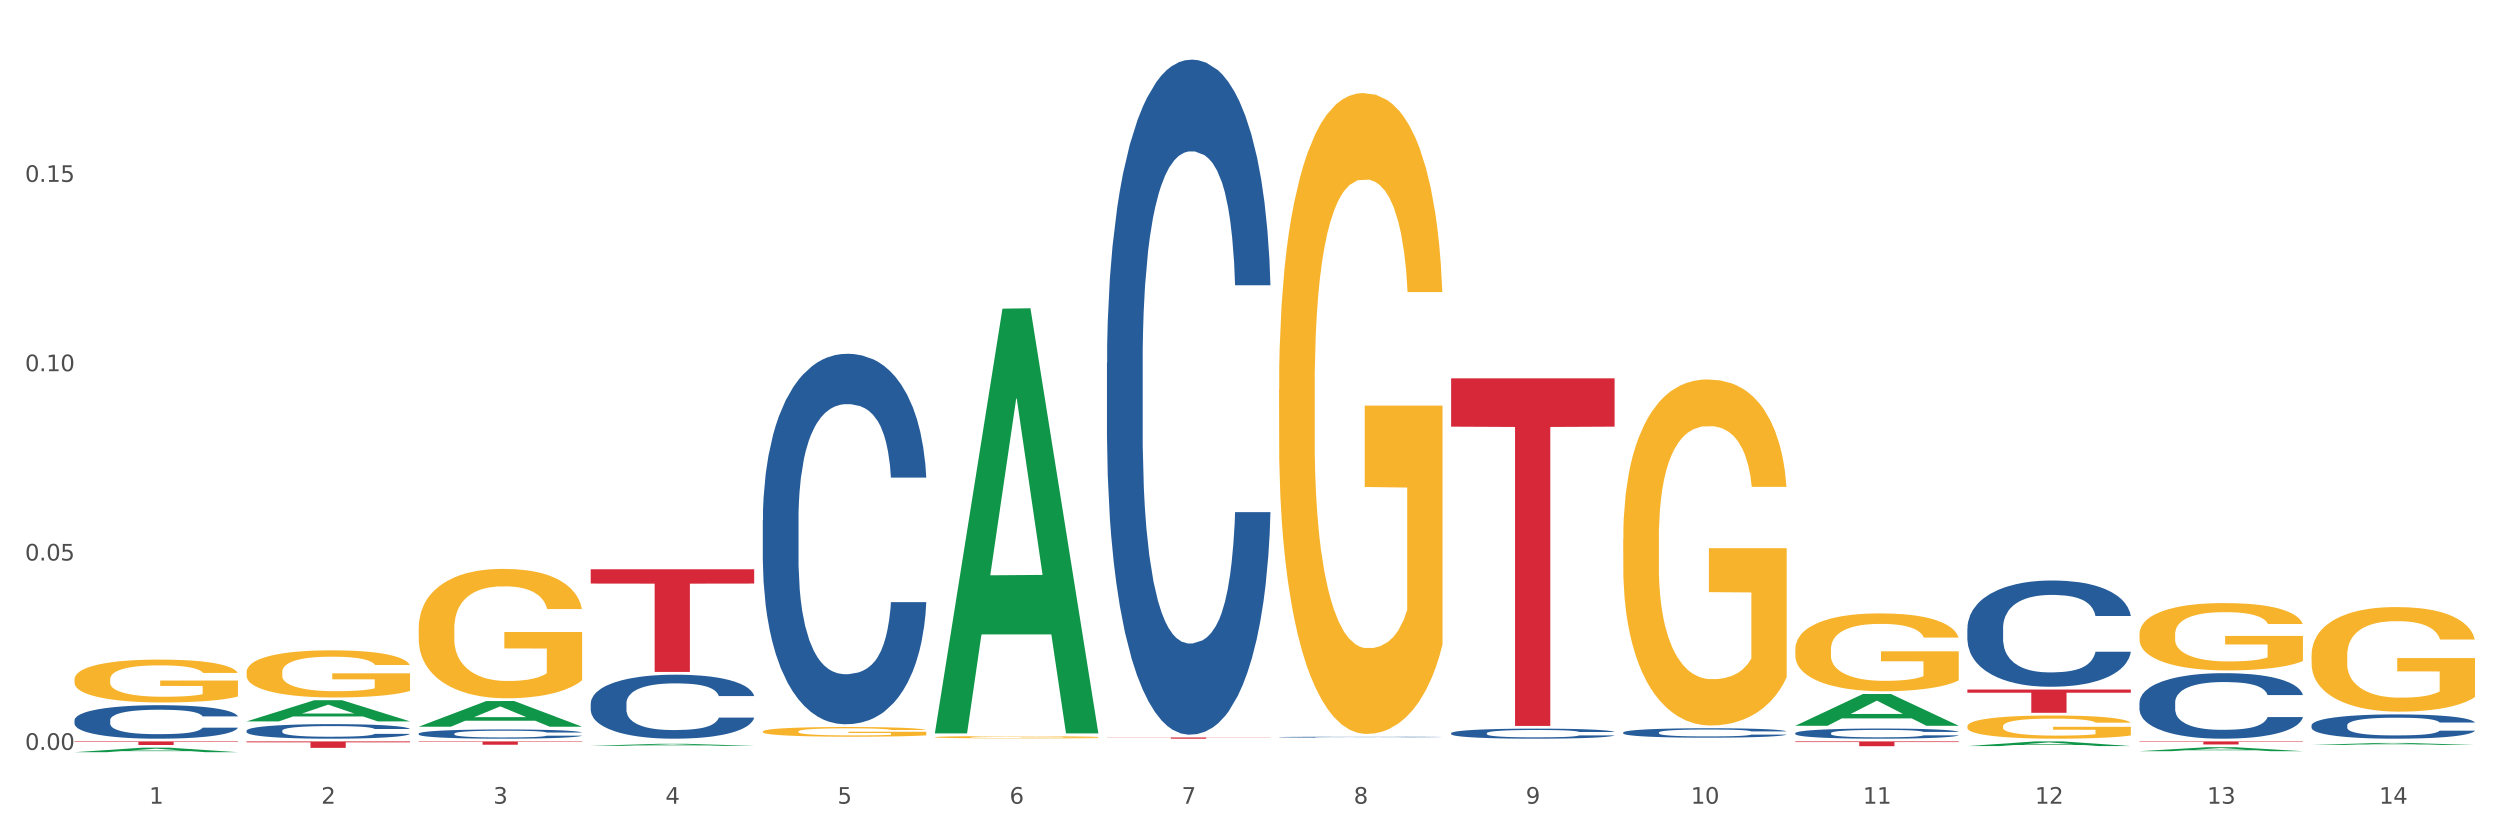 <?xml version="1.0" encoding="utf-8" standalone="no"?>
<!DOCTYPE svg PUBLIC "-//W3C//DTD SVG 1.1//EN"
  "http://www.w3.org/Graphics/SVG/1.1/DTD/svg11.dtd">
<svg xmlns:xlink="http://www.w3.org/1999/xlink" width="1080pt" height="360pt" viewBox="0 0 1080 360" xmlns="http://www.w3.org/2000/svg" version="1.1">
 <rect x="0" y="0" width="1080" height="360" fill="#333333" stroke="none"/>
 <defs>
  <style type="text/css">*{stroke-linejoin: round; stroke-linecap: butt}</style>
 </defs>
 <g id="figure_1">
  <g id="patch_1">
   <path d="M 0 360 
L 1080 360 
L 1080 0 
L 0 0 
z
" style="fill: #ffffff; stroke: #ffffff; stroke-linejoin: miter"/>
  </g>
  <g id="axes_1">
   <g id="matplotlib.axis_1">
    <g id="xtick_1">
     <g id="text_1">
      <!-- 1 -->
      <g style="fill: #4d4d4d" transform="translate(64.432 347.204) scale(0.096 -0.096)">
       <defs>
        <path id="DejaVuSans-31" d="M 794 531 
L 1825 531 
L 1825 4091 
L 703 3866 
L 703 4441 
L 1819 4666 
L 2450 4666 
L 2450 531 
L 3481 531 
L 3481 0 
L 794 0 
L 794 531 
z
" transform="scale(0.016)"/>
       </defs>
       <use xlink:href="#DejaVuSans-31"/>
      </g>
     </g>
    </g>
    <g id="xtick_2">
     <g id="text_2">
      <!-- 2 -->
      <g style="fill: #4d4d4d" transform="translate(138.771 347.204) scale(0.096 -0.096)">
       <defs>
        <path id="DejaVuSans-32" d="M 1228 531 
L 3431 531 
L 3431 0 
L 469 0 
L 469 531 
Q 828 903 1448 1529 
Q 2069 2156 2228 2338 
Q 2531 2678 2651 2914 
Q 2772 3150 2772 3378 
Q 2772 3750 2511 3984 
Q 2250 4219 1831 4219 
Q 1534 4219 1204 4116 
Q 875 4013 500 3803 
L 500 4441 
Q 881 4594 1212 4672 
Q 1544 4750 1819 4750 
Q 2544 4750 2975 4387 
Q 3406 4025 3406 3419 
Q 3406 3131 3298 2873 
Q 3191 2616 2906 2266 
Q 2828 2175 2409 1742 
Q 1991 1309 1228 531 
z
" transform="scale(0.016)"/>
       </defs>
       <use xlink:href="#DejaVuSans-32"/>
      </g>
     </g>
    </g>
    <g id="xtick_3">
     <g id="text_3">
      <!-- 3 -->
      <g style="fill: #4d4d4d" transform="translate(213.109 347.204) scale(0.096 -0.096)">
       <defs>
        <path id="DejaVuSans-33" d="M 2597 2516 
Q 3050 2419 3304 2112 
Q 3559 1806 3559 1356 
Q 3559 666 3084 287 
Q 2609 -91 1734 -91 
Q 1441 -91 1130 -33 
Q 819 25 488 141 
L 488 750 
Q 750 597 1062 519 
Q 1375 441 1716 441 
Q 2309 441 2620 675 
Q 2931 909 2931 1356 
Q 2931 1769 2642 2001 
Q 2353 2234 1838 2234 
L 1294 2234 
L 1294 2753 
L 1863 2753 
Q 2328 2753 2575 2939 
Q 2822 3125 2822 3475 
Q 2822 3834 2567 4026 
Q 2313 4219 1838 4219 
Q 1578 4219 1281 4162 
Q 984 4106 628 3988 
L 628 4550 
Q 988 4650 1302 4700 
Q 1616 4750 1894 4750 
Q 2613 4750 3031 4423 
Q 3450 4097 3450 3541 
Q 3450 3153 3228 2886 
Q 3006 2619 2597 2516 
z
" transform="scale(0.016)"/>
       </defs>
       <use xlink:href="#DejaVuSans-33"/>
      </g>
     </g>
    </g>
    <g id="xtick_4">
     <g id="text_4">
      <!-- 4 -->
      <g style="fill: #4d4d4d" transform="translate(287.448 347.204) scale(0.096 -0.096)">
       <defs>
        <path id="DejaVuSans-34" d="M 2419 4116 
L 825 1625 
L 2419 1625 
L 2419 4116 
z
M 2253 4666 
L 3047 4666 
L 3047 1625 
L 3713 1625 
L 3713 1100 
L 3047 1100 
L 3047 0 
L 2419 0 
L 2419 1100 
L 313 1100 
L 313 1709 
L 2253 4666 
z
" transform="scale(0.016)"/>
       </defs>
       <use xlink:href="#DejaVuSans-34"/>
      </g>
     </g>
    </g>
    <g id="xtick_5">
     <g id="text_5">
      <!-- 5 -->
      <g style="fill: #4d4d4d" transform="translate(361.787 347.204) scale(0.096 -0.096)">
       <defs>
        <path id="DejaVuSans-35" d="M 691 4666 
L 3169 4666 
L 3169 4134 
L 1269 4134 
L 1269 2991 
Q 1406 3038 1543 3061 
Q 1681 3084 1819 3084 
Q 2600 3084 3056 2656 
Q 3513 2228 3513 1497 
Q 3513 744 3044 326 
Q 2575 -91 1722 -91 
Q 1428 -91 1123 -41 
Q 819 9 494 109 
L 494 744 
Q 775 591 1075 516 
Q 1375 441 1709 441 
Q 2250 441 2565 725 
Q 2881 1009 2881 1497 
Q 2881 1984 2565 2268 
Q 2250 2553 1709 2553 
Q 1456 2553 1204 2497 
Q 953 2441 691 2322 
L 691 4666 
z
" transform="scale(0.016)"/>
       </defs>
       <use xlink:href="#DejaVuSans-35"/>
      </g>
     </g>
    </g>
    <g id="xtick_6">
     <g id="text_6">
      <!-- 6 -->
      <g style="fill: #4d4d4d" transform="translate(436.125 347.204) scale(0.096 -0.096)">
       <defs>
        <path id="DejaVuSans-36" d="M 2113 2584 
Q 1688 2584 1439 2293 
Q 1191 2003 1191 1497 
Q 1191 994 1439 701 
Q 1688 409 2113 409 
Q 2538 409 2786 701 
Q 3034 994 3034 1497 
Q 3034 2003 2786 2293 
Q 2538 2584 2113 2584 
z
M 3366 4563 
L 3366 3988 
Q 3128 4100 2886 4159 
Q 2644 4219 2406 4219 
Q 1781 4219 1451 3797 
Q 1122 3375 1075 2522 
Q 1259 2794 1537 2939 
Q 1816 3084 2150 3084 
Q 2853 3084 3261 2657 
Q 3669 2231 3669 1497 
Q 3669 778 3244 343 
Q 2819 -91 2113 -91 
Q 1303 -91 875 529 
Q 447 1150 447 2328 
Q 447 3434 972 4092 
Q 1497 4750 2381 4750 
Q 2619 4750 2861 4703 
Q 3103 4656 3366 4563 
z
" transform="scale(0.016)"/>
       </defs>
       <use xlink:href="#DejaVuSans-36"/>
      </g>
     </g>
    </g>
    <g id="xtick_7">
     <g id="text_7">
      <!-- 7 -->
      <g style="fill: #4d4d4d" transform="translate(510.464 347.204) scale(0.096 -0.096)">
       <defs>
        <path id="DejaVuSans-37" d="M 525 4666 
L 3525 4666 
L 3525 4397 
L 1831 0 
L 1172 0 
L 2766 4134 
L 525 4134 
L 525 4666 
z
" transform="scale(0.016)"/>
       </defs>
       <use xlink:href="#DejaVuSans-37"/>
      </g>
     </g>
    </g>
    <g id="xtick_8">
     <g id="text_8">
      <!-- 8 -->
      <g style="fill: #4d4d4d" transform="translate(584.803 347.204) scale(0.096 -0.096)">
       <defs>
        <path id="DejaVuSans-38" d="M 2034 2216 
Q 1584 2216 1326 1975 
Q 1069 1734 1069 1313 
Q 1069 891 1326 650 
Q 1584 409 2034 409 
Q 2484 409 2743 651 
Q 3003 894 3003 1313 
Q 3003 1734 2745 1975 
Q 2488 2216 2034 2216 
z
M 1403 2484 
Q 997 2584 770 2862 
Q 544 3141 544 3541 
Q 544 4100 942 4425 
Q 1341 4750 2034 4750 
Q 2731 4750 3128 4425 
Q 3525 4100 3525 3541 
Q 3525 3141 3298 2862 
Q 3072 2584 2669 2484 
Q 3125 2378 3379 2068 
Q 3634 1759 3634 1313 
Q 3634 634 3220 271 
Q 2806 -91 2034 -91 
Q 1263 -91 848 271 
Q 434 634 434 1313 
Q 434 1759 690 2068 
Q 947 2378 1403 2484 
z
M 1172 3481 
Q 1172 3119 1398 2916 
Q 1625 2713 2034 2713 
Q 2441 2713 2670 2916 
Q 2900 3119 2900 3481 
Q 2900 3844 2670 4047 
Q 2441 4250 2034 4250 
Q 1625 4250 1398 4047 
Q 1172 3844 1172 3481 
z
" transform="scale(0.016)"/>
       </defs>
       <use xlink:href="#DejaVuSans-38"/>
      </g>
     </g>
    </g>
    <g id="xtick_9">
     <g id="text_9">
      <!-- 9 -->
      <g style="fill: #4d4d4d" transform="translate(659.142 347.204) scale(0.096 -0.096)">
       <defs>
        <path id="DejaVuSans-39" d="M 703 97 
L 703 672 
Q 941 559 1184 500 
Q 1428 441 1663 441 
Q 2288 441 2617 861 
Q 2947 1281 2994 2138 
Q 2813 1869 2534 1725 
Q 2256 1581 1919 1581 
Q 1219 1581 811 2004 
Q 403 2428 403 3163 
Q 403 3881 828 4315 
Q 1253 4750 1959 4750 
Q 2769 4750 3195 4129 
Q 3622 3509 3622 2328 
Q 3622 1225 3098 567 
Q 2575 -91 1691 -91 
Q 1453 -91 1209 -44 
Q 966 3 703 97 
z
M 1959 2075 
Q 2384 2075 2632 2365 
Q 2881 2656 2881 3163 
Q 2881 3666 2632 3958 
Q 2384 4250 1959 4250 
Q 1534 4250 1286 3958 
Q 1038 3666 1038 3163 
Q 1038 2656 1286 2365 
Q 1534 2075 1959 2075 
z
" transform="scale(0.016)"/>
       </defs>
       <use xlink:href="#DejaVuSans-39"/>
      </g>
     </g>
    </g>
    <g id="xtick_10">
     <g id="text_10">
      <!-- 10 -->
      <g style="fill: #4d4d4d" transform="translate(730.426 347.204) scale(0.096 -0.096)">
       <defs>
        <path id="DejaVuSans-30" d="M 2034 4250 
Q 1547 4250 1301 3770 
Q 1056 3291 1056 2328 
Q 1056 1369 1301 889 
Q 1547 409 2034 409 
Q 2525 409 2770 889 
Q 3016 1369 3016 2328 
Q 3016 3291 2770 3770 
Q 2525 4250 2034 4250 
z
M 2034 4750 
Q 2819 4750 3233 4129 
Q 3647 3509 3647 2328 
Q 3647 1150 3233 529 
Q 2819 -91 2034 -91 
Q 1250 -91 836 529 
Q 422 1150 422 2328 
Q 422 3509 836 4129 
Q 1250 4750 2034 4750 
z
" transform="scale(0.016)"/>
       </defs>
       <use xlink:href="#DejaVuSans-31"/>
       <use xlink:href="#DejaVuSans-30" transform="translate(63.623 0)"/>
      </g>
     </g>
    </g>
    <g id="xtick_11">
     <g id="text_11">
      <!-- 11 -->
      <g style="fill: #4d4d4d" transform="translate(804.765 347.204) scale(0.096 -0.096)">
       <use xlink:href="#DejaVuSans-31"/>
       <use xlink:href="#DejaVuSans-31" transform="translate(63.623 0)"/>
      </g>
     </g>
    </g>
    <g id="xtick_12">
     <g id="text_12">
      <!-- 12 -->
      <g style="fill: #4d4d4d" transform="translate(879.104 347.204) scale(0.096 -0.096)">
       <use xlink:href="#DejaVuSans-31"/>
       <use xlink:href="#DejaVuSans-32" transform="translate(63.623 0)"/>
      </g>
     </g>
    </g>
    <g id="xtick_13">
     <g id="text_13">
      <!-- 13 -->
      <g style="fill: #4d4d4d" transform="translate(953.442 347.204) scale(0.096 -0.096)">
       <use xlink:href="#DejaVuSans-31"/>
       <use xlink:href="#DejaVuSans-33" transform="translate(63.623 0)"/>
      </g>
     </g>
    </g>
    <g id="xtick_14">
     <g id="text_14">
      <!-- 14 -->
      <g style="fill: #4d4d4d" transform="translate(1027.781 347.204) scale(0.096 -0.096)">
       <use xlink:href="#DejaVuSans-31"/>
       <use xlink:href="#DejaVuSans-34" transform="translate(63.623 0)"/>
      </g>
     </g>
    </g>
    <g id="xtick_15"/>
    <g id="xtick_16"/>
    <g id="xtick_17"/>
    <g id="xtick_18"/>
    <g id="xtick_19"/>
    <g id="xtick_20"/>
    <g id="xtick_21"/>
    <g id="xtick_22"/>
    <g id="xtick_23"/>
    <g id="xtick_24"/>
    <g id="xtick_25"/>
    <g id="xtick_26"/>
    <g id="xtick_27"/>
   </g>
   <g id="matplotlib.axis_2">
    <g id="ytick_1">
     <g id="text_15">
      <!-- 0.00 -->
      <g style="fill: #4d4d4d" transform="translate(10.8 323.939) scale(0.096 -0.096)">
       <defs>
        <path id="DejaVuSans-2e" d="M 684 794 
L 1344 794 
L 1344 0 
L 684 0 
L 684 794 
z
" transform="scale(0.016)"/>
       </defs>
       <use xlink:href="#DejaVuSans-30"/>
       <use xlink:href="#DejaVuSans-2e" transform="translate(63.623 0)"/>
       <use xlink:href="#DejaVuSans-30" transform="translate(95.41 0)"/>
       <use xlink:href="#DejaVuSans-30" transform="translate(159.033 0)"/>
      </g>
     </g>
    </g>
    <g id="ytick_2">
     <g id="text_16">
      <!-- 0.05 -->
      <g style="fill: #4d4d4d" transform="translate(10.8 242.15) scale(0.096 -0.096)">
       <use xlink:href="#DejaVuSans-30"/>
       <use xlink:href="#DejaVuSans-2e" transform="translate(63.623 0)"/>
       <use xlink:href="#DejaVuSans-30" transform="translate(95.41 0)"/>
       <use xlink:href="#DejaVuSans-35" transform="translate(159.033 0)"/>
      </g>
     </g>
    </g>
    <g id="ytick_3">
     <g id="text_17">
      <!-- 0.10 -->
      <g style="fill: #4d4d4d" transform="translate(10.8 160.361) scale(0.096 -0.096)">
       <use xlink:href="#DejaVuSans-30"/>
       <use xlink:href="#DejaVuSans-2e" transform="translate(63.623 0)"/>
       <use xlink:href="#DejaVuSans-31" transform="translate(95.41 0)"/>
       <use xlink:href="#DejaVuSans-30" transform="translate(159.033 0)"/>
      </g>
     </g>
    </g>
    <g id="ytick_4">
     <g id="text_18">
      <!-- 0.15 -->
      <g style="fill: #4d4d4d" transform="translate(10.8 78.572) scale(0.096 -0.096)">
       <use xlink:href="#DejaVuSans-30"/>
       <use xlink:href="#DejaVuSans-2e" transform="translate(63.623 0)"/>
       <use xlink:href="#DejaVuSans-31" transform="translate(95.41 0)"/>
       <use xlink:href="#DejaVuSans-35" transform="translate(159.033 0)"/>
      </g>
     </g>
    </g>
    <g id="ytick_5"/>
    <g id="ytick_6"/>
    <g id="ytick_7"/>
    <g id="ytick_8"/>
   </g>
   <g id="PolyCollection_1">
    <path d="M 32.175 324.946 
L 32.248 324.944 
L 61.37 323.006 
L 73.456 323.004 
L 102.797 324.95 
L 88.818 324.95 
L 82.484 324.496 
L 52.415 324.496 
L 52.197 324.504 
L 46.081 324.95 
L 32.175 324.95 
L 32.175 324.946 
L 56.201 324.226 
L 78.698 324.224 
L 67.559 323.419 
L 67.413 323.415 
L 67.267 323.42 
L 56.128 324.224 
L 56.201 324.226 
L 32.175 324.946 
z
" clip-path="url(#p076a51c7a4)" style="fill: #109648"/>
    <path d="M 106.514 311.626 
L 106.587 311.617 
L 135.709 302.501 
L 147.795 302.492 
L 177.135 311.643 
L 163.157 311.643 
L 156.823 309.512 
L 126.754 309.512 
L 126.535 309.547 
L 120.42 311.643 
L 106.514 311.643 
L 106.514 311.626 
L 130.54 308.241 
L 153.037 308.232 
L 141.897 304.443 
L 141.752 304.426 
L 141.606 304.451 
L 130.467 308.232 
L 130.54 308.241 
L 106.514 311.626 
z
" clip-path="url(#p076a51c7a4)" style="fill: #109648"/>
    <path d="M 180.852 313.925 
L 180.925 313.915 
L 210.048 302.853 
L 222.133 302.842 
L 251.474 313.946 
L 237.495 313.946 
L 231.161 311.361 
L 201.092 311.361 
L 200.874 311.402 
L 194.758 313.946 
L 180.852 313.946 
L 180.852 313.925 
L 204.878 309.817 
L 227.375 309.807 
L 216.236 305.209 
L 216.09 305.188 
L 215.945 305.219 
L 204.806 309.807 
L 204.878 309.817 
L 180.852 313.925 
z
" clip-path="url(#p076a51c7a4)" style="fill: #109648"/>
    <path d="M 255.191 322.201 
L 255.264 322.2 
L 284.386 321.326 
L 296.472 321.326 
L 325.813 322.203 
L 311.834 322.203 
L 305.5 321.998 
L 275.431 321.998 
L 275.213 322.002 
L 269.097 322.203 
L 255.191 322.203 
L 255.191 322.201 
L 279.217 321.876 
L 301.714 321.876 
L 290.575 321.513 
L 290.429 321.511 
L 290.284 321.513 
L 279.144 321.876 
L 279.217 321.876 
L 255.191 322.201 
z
" clip-path="url(#p076a51c7a4)" style="fill: #109648"/>
    <path d="M 403.869 316.469 
L 403.941 316.297 
L 433.064 133.342 
L 445.15 133.169 
L 474.49 316.814 
L 460.512 316.814 
L 454.177 274.05 
L 424.109 274.05 
L 423.89 274.74 
L 417.774 316.814 
L 403.869 316.814 
L 403.869 316.469 
L 427.895 248.529 
L 450.392 248.357 
L 439.252 172.312 
L 439.107 171.967 
L 438.961 172.485 
L 427.822 248.357 
L 427.895 248.529 
L 403.869 316.469 
z
" clip-path="url(#p076a51c7a4)" style="fill: #109648"/>
    <path d="M 775.562 313.523 
L 775.635 313.51 
L 804.757 299.812 
L 816.843 299.799 
L 846.184 313.549 
L 832.205 313.549 
L 825.871 310.347 
L 795.802 310.347 
L 795.584 310.399 
L 789.468 313.549 
L 775.562 313.549 
L 775.562 313.523 
L 799.588 308.436 
L 822.085 308.423 
L 810.946 302.73 
L 810.8 302.704 
L 810.655 302.743 
L 799.515 308.423 
L 799.588 308.436 
L 775.562 313.523 
z
" clip-path="url(#p076a51c7a4)" style="fill: #109648"/>
    <path d="M 329.53 316.006 
L 329.613 316.002 
L 329.613 315.864 
L 329.78 315.745 
L 330.614 315.458 
L 331.864 315.221 
L 332.782 315.095 
L 333.699 314.991 
L 334.783 314.888 
L 336.117 314.781 
L 338.535 314.624 
L 340.036 314.543 
L 341.87 314.459 
L 345.205 314.336 
L 347.623 314.268 
L 350.124 314.21 
L 354.21 314.141 
L 356.878 314.111 
L 359.713 314.088 
L 363.131 314.072 
L 365.716 314.068 
L 371.386 314.08 
L 376.222 314.114 
L 378.557 314.141 
L 381.558 314.187 
L 383.142 314.218 
L 385.727 314.279 
L 388.395 314.359 
L 390.23 314.428 
L 392.981 314.559 
L 395.066 314.689 
L 396.983 314.85 
L 397.984 314.961 
L 398.734 315.064 
L 399.401 315.183 
L 400.068 315.37 
L 385.06 315.37 
L 384.476 315.236 
L 383.559 315.11 
L 382.225 314.987 
L 381.058 314.911 
L 379.057 314.815 
L 377.222 314.754 
L 375.305 314.708 
L 372.97 314.67 
L 371.136 314.65 
L 368.551 314.635 
L 363.465 314.639 
L 360.046 314.67 
L 357.712 314.708 
L 356.211 314.742 
L 354.877 314.781 
L 353.376 314.834 
L 351.625 314.915 
L 350.375 314.987 
L 349.124 315.079 
L 348.123 315.171 
L 347.206 315.278 
L 346.456 315.393 
L 345.872 315.512 
L 345.372 315.657 
L 344.955 315.899 
L 344.955 316.423 
L 345.122 316.542 
L 345.539 316.699 
L 346.039 316.818 
L 346.873 316.959 
L 347.623 317.055 
L 349.04 317.193 
L 350.625 317.308 
L 351.875 317.38 
L 353.126 317.442 
L 355.294 317.526 
L 357.712 317.595 
L 359.796 317.637 
L 362.631 317.675 
L 364.549 317.69 
L 366.216 317.698 
L 370.302 317.698 
L 373.22 317.687 
L 376.472 317.66 
L 378.973 317.625 
L 381.058 317.583 
L 383.392 317.514 
L 384.893 317.449 
L 384.893 316.649 
L 366.55 316.645 
L 366.55 316.113 
L 400.152 316.113 
L 400.152 317.675 
L 398.734 317.756 
L 397.15 317.828 
L 395.482 317.893 
L 392.981 317.974 
L 389.979 318.05 
L 387.311 318.104 
L 384.476 318.15 
L 381.141 318.192 
L 376.806 318.23 
L 374.137 318.246 
L 370.802 318.257 
L 366.884 318.261 
L 363.465 318.253 
L 360.13 318.234 
L 356.628 318.2 
L 353.209 318.15 
L 350.625 318.1 
L 348.04 318.039 
L 345.288 317.959 
L 343.121 317.882 
L 341.453 317.813 
L 339.619 317.725 
L 337.618 317.61 
L 336.117 317.507 
L 334.783 317.4 
L 333.365 317.262 
L 332.365 317.143 
L 331.364 316.994 
L 330.781 316.883 
L 330.113 316.71 
L 329.613 316.469 
L 329.53 316.006 
z
" clip-path="url(#p076a51c7a4)" style="fill: #f7b32b"/>
    <path d="M 180.852 271.594 
L 180.936 271.543 
L 180.936 269.705 
L 181.103 268.123 
L 181.936 264.294 
L 183.187 261.128 
L 184.104 259.444 
L 185.021 258.065 
L 186.105 256.687 
L 187.439 255.257 
L 189.857 253.164 
L 191.358 252.092 
L 193.192 250.969 
L 196.528 249.335 
L 198.946 248.416 
L 201.447 247.65 
L 205.533 246.731 
L 208.201 246.323 
L 211.036 246.017 
L 214.454 245.813 
L 217.039 245.761 
L 222.709 245.915 
L 227.545 246.374 
L 229.879 246.731 
L 232.881 247.344 
L 234.465 247.753 
L 237.05 248.569 
L 239.718 249.641 
L 241.552 250.56 
L 244.304 252.296 
L 246.388 254.032 
L 248.306 256.176 
L 249.306 257.657 
L 250.057 259.035 
L 250.724 260.618 
L 251.391 263.119 
L 236.383 263.119 
L 235.799 261.333 
L 234.882 259.648 
L 233.548 258.014 
L 232.38 256.993 
L 230.379 255.717 
L 228.545 254.9 
L 226.627 254.287 
L 224.293 253.777 
L 222.458 253.521 
L 219.874 253.317 
L 214.788 253.368 
L 211.369 253.777 
L 209.034 254.287 
L 207.534 254.747 
L 206.2 255.257 
L 204.699 255.972 
L 202.948 257.044 
L 201.697 258.014 
L 200.446 259.239 
L 199.446 260.465 
L 198.529 261.894 
L 197.778 263.426 
L 197.195 265.008 
L 196.694 266.948 
L 196.277 270.165 
L 196.277 277.159 
L 196.444 278.742 
L 196.861 280.835 
L 197.361 282.417 
L 198.195 284.306 
L 198.946 285.583 
L 200.363 287.42 
L 201.947 288.952 
L 203.198 289.922 
L 204.449 290.739 
L 206.616 291.862 
L 209.034 292.781 
L 211.119 293.343 
L 213.954 293.853 
L 215.871 294.057 
L 217.539 294.159 
L 221.625 294.159 
L 224.543 294.006 
L 227.795 293.649 
L 230.296 293.189 
L 232.38 292.628 
L 234.715 291.709 
L 236.216 290.841 
L 236.216 280.171 
L 217.873 280.12 
L 217.873 273.024 
L 251.474 273.024 
L 251.474 293.853 
L 250.057 294.925 
L 248.473 295.895 
L 246.805 296.763 
L 244.304 297.835 
L 241.302 298.856 
L 238.634 299.571 
L 235.799 300.184 
L 232.464 300.745 
L 228.128 301.256 
L 225.46 301.46 
L 222.125 301.613 
L 218.206 301.664 
L 214.788 301.562 
L 211.452 301.307 
L 207.951 300.847 
L 204.532 300.184 
L 201.947 299.52 
L 199.362 298.703 
L 196.611 297.631 
L 194.443 296.61 
L 192.776 295.691 
L 190.941 294.517 
L 188.94 292.985 
L 187.439 291.607 
L 186.105 290.177 
L 184.688 288.339 
L 183.687 286.757 
L 182.687 284.766 
L 182.103 283.285 
L 181.436 280.988 
L 180.936 277.772 
L 180.852 271.594 
z
" clip-path="url(#p076a51c7a4)" style="fill: #f7b32b"/>
    <path d="M 998.578 283.134 
L 998.662 283.093 
L 998.662 281.607 
L 998.828 280.328 
L 999.662 277.233 
L 1000.913 274.674 
L 1001.83 273.312 
L 1002.747 272.198 
L 1003.831 271.084 
L 1005.165 269.928 
L 1007.583 268.236 
L 1009.084 267.37 
L 1010.918 266.462 
L 1014.253 265.141 
L 1016.671 264.399 
L 1019.173 263.779 
L 1023.258 263.037 
L 1025.926 262.707 
L 1028.761 262.459 
L 1032.18 262.294 
L 1034.765 262.253 
L 1040.434 262.376 
L 1045.27 262.748 
L 1047.605 263.037 
L 1050.607 263.532 
L 1052.191 263.862 
L 1054.775 264.522 
L 1057.444 265.389 
L 1059.278 266.132 
L 1062.029 267.535 
L 1064.114 268.938 
L 1066.032 270.671 
L 1067.032 271.868 
L 1067.783 272.982 
L 1068.45 274.261 
L 1069.117 276.284 
L 1054.108 276.284 
L 1053.525 274.839 
L 1052.608 273.477 
L 1051.274 272.157 
L 1050.106 271.331 
L 1048.105 270.3 
L 1046.271 269.639 
L 1044.353 269.144 
L 1042.019 268.732 
L 1040.184 268.525 
L 1037.599 268.36 
L 1032.513 268.401 
L 1029.095 268.732 
L 1026.76 269.144 
L 1025.259 269.516 
L 1023.925 269.928 
L 1022.425 270.506 
L 1020.674 271.373 
L 1019.423 272.157 
L 1018.172 273.147 
L 1017.172 274.138 
L 1016.255 275.293 
L 1015.504 276.531 
L 1014.92 277.81 
L 1014.42 279.379 
L 1014.003 281.978 
L 1014.003 287.632 
L 1014.17 288.911 
L 1014.587 290.603 
L 1015.087 291.883 
L 1015.921 293.41 
L 1016.671 294.441 
L 1018.089 295.927 
L 1019.673 297.165 
L 1020.924 297.949 
L 1022.174 298.609 
L 1024.342 299.517 
L 1026.76 300.26 
L 1028.845 300.714 
L 1031.68 301.127 
L 1033.597 301.292 
L 1035.265 301.374 
L 1039.35 301.374 
L 1042.269 301.25 
L 1045.52 300.962 
L 1048.022 300.59 
L 1050.106 300.136 
L 1052.441 299.393 
L 1053.942 298.692 
L 1053.942 290.067 
L 1035.598 290.026 
L 1035.598 284.289 
L 1069.2 284.289 
L 1069.2 301.127 
L 1067.783 301.993 
L 1066.198 302.777 
L 1064.531 303.479 
L 1062.029 304.346 
L 1059.028 305.171 
L 1056.36 305.749 
L 1053.525 306.244 
L 1050.19 306.698 
L 1045.854 307.11 
L 1043.186 307.276 
L 1039.851 307.399 
L 1035.932 307.441 
L 1032.513 307.358 
L 1029.178 307.152 
L 1025.676 306.78 
L 1022.258 306.244 
L 1019.673 305.707 
L 1017.088 305.047 
L 1014.337 304.18 
L 1012.169 303.355 
L 1010.501 302.612 
L 1008.667 301.663 
L 1006.666 300.425 
L 1005.165 299.311 
L 1003.831 298.155 
L 1002.414 296.67 
L 1001.413 295.39 
L 1000.413 293.781 
L 999.829 292.584 
L 999.162 290.727 
L 998.662 288.127 
L 998.578 283.134 
z
" clip-path="url(#p076a51c7a4)" style="fill: #f7b32b"/>
    <path d="M 32.175 293.505 
L 32.258 293.489 
L 32.258 292.88 
L 32.425 292.355 
L 33.259 291.087 
L 34.51 290.038 
L 35.427 289.48 
L 36.344 289.023 
L 37.428 288.566 
L 38.762 288.092 
L 41.18 287.399 
L 42.681 287.044 
L 44.515 286.672 
L 47.85 286.13 
L 50.268 285.826 
L 52.77 285.572 
L 56.855 285.268 
L 59.523 285.132 
L 62.358 285.031 
L 65.777 284.963 
L 68.361 284.946 
L 74.031 284.997 
L 78.867 285.149 
L 81.202 285.268 
L 84.203 285.471 
L 85.788 285.606 
L 88.372 285.877 
L 91.04 286.232 
L 92.875 286.536 
L 95.626 287.111 
L 97.711 287.686 
L 99.628 288.397 
L 100.629 288.888 
L 101.379 289.344 
L 102.046 289.869 
L 102.713 290.697 
L 87.705 290.697 
L 87.122 290.105 
L 86.204 289.547 
L 84.87 289.006 
L 83.703 288.668 
L 81.702 288.245 
L 79.868 287.974 
L 77.95 287.771 
L 75.615 287.602 
L 73.781 287.517 
L 71.196 287.45 
L 66.11 287.467 
L 62.692 287.602 
L 60.357 287.771 
L 58.856 287.923 
L 57.522 288.092 
L 56.021 288.329 
L 54.27 288.685 
L 53.02 289.006 
L 51.769 289.412 
L 50.768 289.818 
L 49.851 290.292 
L 49.101 290.799 
L 48.517 291.323 
L 48.017 291.966 
L 47.6 293.032 
L 47.6 295.349 
L 47.767 295.874 
L 48.184 296.567 
L 48.684 297.092 
L 49.518 297.717 
L 50.268 298.14 
L 51.686 298.749 
L 53.27 299.257 
L 54.52 299.578 
L 55.771 299.849 
L 57.939 300.221 
L 60.357 300.525 
L 62.441 300.712 
L 65.276 300.881 
L 67.194 300.948 
L 68.862 300.982 
L 72.947 300.982 
L 75.865 300.931 
L 79.117 300.813 
L 81.619 300.661 
L 83.703 300.475 
L 86.038 300.17 
L 87.538 299.883 
L 87.538 296.347 
L 69.195 296.33 
L 69.195 293.979 
L 102.797 293.979 
L 102.797 300.881 
L 101.379 301.236 
L 99.795 301.557 
L 98.128 301.845 
L 95.626 302.2 
L 92.625 302.538 
L 89.956 302.775 
L 87.122 302.978 
L 83.786 303.164 
L 79.451 303.333 
L 76.783 303.401 
L 73.447 303.452 
L 69.529 303.469 
L 66.11 303.435 
L 62.775 303.35 
L 59.273 303.198 
L 55.855 302.978 
L 53.27 302.758 
L 50.685 302.488 
L 47.934 302.132 
L 45.766 301.794 
L 44.098 301.49 
L 42.264 301.101 
L 40.263 300.593 
L 38.762 300.136 
L 37.428 299.663 
L 36.01 299.054 
L 35.01 298.529 
L 34.009 297.87 
L 33.426 297.379 
L 32.759 296.618 
L 32.258 295.552 
L 32.175 293.505 
z
" clip-path="url(#p076a51c7a4)" style="fill: #f7b32b"/>
    <path d="M 701.223 233 
L 701.307 232.863 
L 701.307 227.948 
L 701.474 223.715 
L 702.307 213.474 
L 703.558 205.009 
L 704.475 200.503 
L 705.392 196.816 
L 706.476 193.13 
L 707.81 189.307 
L 710.228 183.709 
L 711.729 180.841 
L 713.563 177.837 
L 716.899 173.468 
L 719.317 171.01 
L 721.818 168.962 
L 725.903 166.505 
L 728.572 165.412 
L 731.406 164.593 
L 734.825 164.047 
L 737.41 163.91 
L 743.08 164.32 
L 747.915 165.549 
L 750.25 166.505 
L 753.252 168.143 
L 754.836 169.235 
L 757.421 171.42 
L 760.089 174.287 
L 761.923 176.745 
L 764.675 181.387 
L 766.759 186.03 
L 768.677 191.765 
L 769.677 195.724 
L 770.428 199.411 
L 771.095 203.643 
L 771.762 210.334 
L 756.754 210.334 
L 756.17 205.555 
L 755.253 201.049 
L 753.919 196.68 
L 752.751 193.949 
L 750.75 190.536 
L 748.916 188.351 
L 746.998 186.713 
L 744.664 185.347 
L 742.829 184.664 
L 740.245 184.118 
L 735.159 184.255 
L 731.74 185.347 
L 729.405 186.713 
L 727.905 187.941 
L 726.571 189.307 
L 725.07 191.218 
L 723.319 194.086 
L 722.068 196.68 
L 720.817 199.957 
L 719.817 203.234 
L 718.9 207.057 
L 718.149 211.153 
L 717.566 215.386 
L 717.065 220.574 
L 716.648 229.176 
L 716.648 247.882 
L 716.815 252.115 
L 717.232 257.713 
L 717.732 261.946 
L 718.566 266.998 
L 719.317 270.411 
L 720.734 275.327 
L 722.318 279.423 
L 723.569 282.017 
L 724.82 284.202 
L 726.987 287.206 
L 729.405 289.664 
L 731.49 291.165 
L 734.325 292.531 
L 736.242 293.077 
L 737.91 293.35 
L 741.996 293.35 
L 744.914 292.94 
L 748.166 291.985 
L 750.667 290.756 
L 752.751 289.254 
L 755.086 286.796 
L 756.587 284.475 
L 756.587 255.938 
L 738.244 255.802 
L 738.244 236.823 
L 771.845 236.823 
L 771.845 292.531 
L 770.428 295.398 
L 768.844 297.992 
L 767.176 300.314 
L 764.675 303.181 
L 761.673 305.912 
L 759.005 307.823 
L 756.17 309.462 
L 752.835 310.964 
L 748.499 312.329 
L 745.831 312.875 
L 742.496 313.285 
L 738.577 313.421 
L 735.159 313.148 
L 731.823 312.466 
L 728.321 311.237 
L 724.903 309.462 
L 722.318 307.687 
L 719.733 305.502 
L 716.982 302.635 
L 714.814 299.904 
L 713.147 297.446 
L 711.312 294.306 
L 709.311 290.21 
L 707.81 286.523 
L 706.476 282.7 
L 705.059 277.785 
L 704.058 273.552 
L 703.058 268.227 
L 702.474 264.267 
L 701.807 258.123 
L 701.307 249.521 
L 701.223 233 
z
" clip-path="url(#p076a51c7a4)" style="fill: #f7b32b"/>
    <path d="M 775.562 280.529 
L 775.645 280.498 
L 775.645 279.392 
L 775.812 278.44 
L 776.646 276.136 
L 777.897 274.232 
L 778.814 273.218 
L 779.731 272.389 
L 780.815 271.56 
L 782.149 270.7 
L 784.567 269.44 
L 786.068 268.795 
L 787.902 268.12 
L 791.237 267.137 
L 793.655 266.584 
L 796.157 266.123 
L 800.242 265.57 
L 802.91 265.324 
L 805.745 265.14 
L 809.164 265.017 
L 811.748 264.987 
L 817.418 265.079 
L 822.254 265.355 
L 824.589 265.57 
L 827.59 265.939 
L 829.175 266.184 
L 831.759 266.676 
L 834.427 267.321 
L 836.262 267.874 
L 839.013 268.918 
L 841.098 269.963 
L 843.015 271.253 
L 844.016 272.143 
L 844.766 272.973 
L 845.433 273.925 
L 846.1 275.43 
L 831.092 275.43 
L 830.509 274.355 
L 829.592 273.341 
L 828.257 272.358 
L 827.09 271.744 
L 825.089 270.976 
L 823.255 270.485 
L 821.337 270.116 
L 819.002 269.809 
L 817.168 269.655 
L 814.583 269.532 
L 809.497 269.563 
L 806.079 269.809 
L 803.744 270.116 
L 802.243 270.393 
L 800.909 270.7 
L 799.408 271.13 
L 797.657 271.775 
L 796.407 272.358 
L 795.156 273.096 
L 794.156 273.833 
L 793.238 274.693 
L 792.488 275.614 
L 791.904 276.566 
L 791.404 277.734 
L 790.987 279.669 
L 790.987 283.877 
L 791.154 284.829 
L 791.571 286.088 
L 792.071 287.041 
L 792.905 288.177 
L 793.655 288.945 
L 795.073 290.051 
L 796.657 290.972 
L 797.908 291.556 
L 799.158 292.047 
L 801.326 292.723 
L 803.744 293.276 
L 805.829 293.614 
L 808.663 293.921 
L 810.581 294.044 
L 812.249 294.105 
L 816.334 294.105 
L 819.253 294.013 
L 822.504 293.798 
L 825.006 293.522 
L 827.09 293.184 
L 829.425 292.631 
L 830.926 292.109 
L 830.926 285.689 
L 812.582 285.658 
L 812.582 281.389 
L 846.184 281.389 
L 846.184 293.921 
L 844.766 294.566 
L 843.182 295.15 
L 841.515 295.672 
L 839.013 296.317 
L 836.012 296.931 
L 833.344 297.361 
L 830.509 297.73 
L 827.174 298.068 
L 822.838 298.375 
L 820.17 298.498 
L 816.835 298.59 
L 812.916 298.621 
L 809.497 298.559 
L 806.162 298.406 
L 802.66 298.129 
L 799.242 297.73 
L 796.657 297.331 
L 794.072 296.839 
L 791.321 296.194 
L 789.153 295.58 
L 787.485 295.027 
L 785.651 294.32 
L 783.65 293.399 
L 782.149 292.57 
L 780.815 291.71 
L 779.398 290.604 
L 778.397 289.652 
L 777.396 288.454 
L 776.813 287.563 
L 776.146 286.181 
L 775.645 284.246 
L 775.562 280.529 
z
" clip-path="url(#p076a51c7a4)" style="fill: #f7b32b"/>
    <path d="M 552.546 168.138 
L 552.629 167.885 
L 552.629 158.782 
L 552.796 150.942 
L 553.63 131.976 
L 554.881 116.298 
L 555.798 107.953 
L 556.715 101.125 
L 557.799 94.297 
L 559.133 87.217 
L 561.551 76.849 
L 563.052 71.538 
L 564.886 65.975 
L 568.221 57.883 
L 570.639 53.331 
L 573.141 49.538 
L 577.226 44.986 
L 579.894 42.963 
L 582.729 41.445 
L 586.148 40.434 
L 588.732 40.181 
L 594.402 40.94 
L 599.238 43.216 
L 601.573 44.986 
L 604.574 48.02 
L 606.158 50.043 
L 608.743 54.089 
L 611.411 59.4 
L 613.246 63.952 
L 615.997 72.55 
L 618.082 81.148 
L 619.999 91.769 
L 621 99.102 
L 621.75 105.93 
L 622.417 113.769 
L 623.084 126.16 
L 608.076 126.16 
L 607.493 117.309 
L 606.575 108.964 
L 605.241 100.872 
L 604.074 95.815 
L 602.073 89.493 
L 600.239 85.447 
L 598.321 82.412 
L 595.986 79.883 
L 594.152 78.619 
L 591.567 77.607 
L 586.481 77.86 
L 583.063 79.883 
L 580.728 82.412 
L 579.227 84.688 
L 577.893 87.217 
L 576.392 90.757 
L 574.641 96.067 
L 573.391 100.872 
L 572.14 106.941 
L 571.139 113.01 
L 570.222 120.091 
L 569.472 127.677 
L 568.888 135.517 
L 568.388 145.126 
L 567.971 161.058 
L 567.971 195.702 
L 568.138 203.542 
L 568.555 213.91 
L 569.055 221.749 
L 569.889 231.105 
L 570.639 237.427 
L 572.057 246.531 
L 573.641 254.118 
L 574.891 258.922 
L 576.142 262.968 
L 578.31 268.532 
L 580.728 273.084 
L 582.812 275.865 
L 585.647 278.394 
L 587.565 279.406 
L 589.233 279.911 
L 593.318 279.911 
L 596.236 279.153 
L 599.488 277.383 
L 601.99 275.107 
L 604.074 272.325 
L 606.409 267.773 
L 607.909 263.474 
L 607.909 210.622 
L 589.566 210.369 
L 589.566 175.219 
L 623.168 175.219 
L 623.168 278.394 
L 621.75 283.705 
L 620.166 288.509 
L 618.499 292.808 
L 615.997 298.119 
L 612.996 303.176 
L 610.327 306.717 
L 607.493 309.751 
L 604.157 312.533 
L 599.822 315.062 
L 597.154 316.073 
L 593.818 316.832 
L 589.9 317.085 
L 586.481 316.579 
L 583.146 315.315 
L 579.644 313.039 
L 576.226 309.751 
L 573.641 306.464 
L 571.056 302.418 
L 568.305 297.107 
L 566.137 292.05 
L 564.469 287.498 
L 562.635 281.682 
L 560.634 274.095 
L 559.133 267.267 
L 557.799 260.187 
L 556.381 251.083 
L 555.381 243.244 
L 554.38 233.381 
L 553.797 226.048 
L 553.13 214.668 
L 552.629 198.737 
L 552.546 168.138 
z
" clip-path="url(#p076a51c7a4)" style="fill: #f7b32b"/>
    <path d="M 403.869 318.451 
L 403.952 318.45 
L 403.952 318.418 
L 404.119 318.389 
L 404.952 318.321 
L 406.203 318.265 
L 407.12 318.235 
L 408.037 318.211 
L 409.121 318.186 
L 410.455 318.161 
L 412.873 318.124 
L 414.374 318.105 
L 416.209 318.085 
L 419.544 318.056 
L 421.962 318.039 
L 424.463 318.026 
L 428.549 318.009 
L 431.217 318.002 
L 434.052 317.997 
L 437.47 317.993 
L 440.055 317.992 
L 445.725 317.995 
L 450.561 318.003 
L 452.895 318.009 
L 455.897 318.02 
L 457.481 318.028 
L 460.066 318.042 
L 462.734 318.061 
L 464.568 318.077 
L 467.32 318.108 
L 469.404 318.139 
L 471.322 318.177 
L 472.322 318.203 
L 473.073 318.228 
L 473.74 318.256 
L 474.407 318.301 
L 459.399 318.301 
L 458.815 318.269 
L 457.898 318.239 
L 456.564 318.21 
L 455.397 318.192 
L 453.396 318.169 
L 451.561 318.154 
L 449.643 318.144 
L 447.309 318.135 
L 445.475 318.13 
L 442.89 318.126 
L 437.804 318.127 
L 434.385 318.135 
L 432.051 318.144 
L 430.55 318.152 
L 429.216 318.161 
L 427.715 318.174 
L 425.964 318.193 
L 424.713 318.21 
L 423.463 318.232 
L 422.462 318.253 
L 421.545 318.279 
L 420.794 318.306 
L 420.211 318.334 
L 419.711 318.369 
L 419.294 318.426 
L 419.294 318.55 
L 419.46 318.578 
L 419.877 318.615 
L 420.378 318.643 
L 421.211 318.677 
L 421.962 318.7 
L 423.379 318.732 
L 424.963 318.759 
L 426.214 318.777 
L 427.465 318.791 
L 429.633 318.811 
L 432.051 318.828 
L 434.135 318.838 
L 436.97 318.847 
L 438.888 318.85 
L 440.555 318.852 
L 444.641 318.852 
L 447.559 318.849 
L 450.811 318.843 
L 453.312 318.835 
L 455.397 318.825 
L 457.731 318.808 
L 459.232 318.793 
L 459.232 318.603 
L 440.889 318.603 
L 440.889 318.476 
L 474.49 318.476 
L 474.49 318.847 
L 473.073 318.866 
L 471.489 318.883 
L 469.821 318.898 
L 467.32 318.917 
L 464.318 318.935 
L 461.65 318.948 
L 458.815 318.959 
L 455.48 318.969 
L 451.144 318.978 
L 448.476 318.982 
L 445.141 318.984 
L 441.222 318.985 
L 437.804 318.984 
L 434.469 318.979 
L 430.967 318.971 
L 427.548 318.959 
L 424.963 318.947 
L 422.379 318.933 
L 419.627 318.914 
L 417.459 318.896 
L 415.792 318.879 
L 413.957 318.858 
L 411.956 318.831 
L 410.455 318.807 
L 409.121 318.781 
L 407.704 318.749 
L 406.703 318.72 
L 405.703 318.685 
L 405.119 318.659 
L 404.452 318.618 
L 403.952 318.561 
L 403.869 318.451 
z
" clip-path="url(#p076a51c7a4)" style="fill: #f7b32b"/>
    <path d="M 775.562 316.698 
L 775.646 316.694 
L 775.646 316.582 
L 775.896 316.43 
L 776.814 316.149 
L 777.983 315.937 
L 779.986 315.689 
L 781.072 315.584 
L 782.491 315.468 
L 785.412 315.28 
L 788.752 315.12 
L 791.089 315.032 
L 792.842 314.976 
L 796.765 314.875 
L 799.019 314.831 
L 801.357 314.795 
L 803.36 314.771 
L 806.699 314.743 
L 809.37 314.731 
L 812.459 314.727 
L 815.047 314.731 
L 818.469 314.747 
L 823.478 314.795 
L 825.398 314.823 
L 827.986 314.871 
L 830.657 314.935 
L 832.828 315 
L 835.332 315.092 
L 837.92 315.212 
L 840.424 315.364 
L 842.177 315.504 
L 843.596 315.653 
L 844.848 315.833 
L 845.766 316.029 
L 846.184 316.193 
L 830.908 316.193 
L 830.49 316.045 
L 829.655 315.885 
L 828.821 315.777 
L 827.902 315.689 
L 826.483 315.588 
L 825.231 315.524 
L 823.144 315.448 
L 821.224 315.4 
L 819.638 315.372 
L 817.718 315.348 
L 813.628 315.324 
L 810.706 315.324 
L 808.87 315.332 
L 806.616 315.352 
L 804.696 315.38 
L 802.442 315.428 
L 800.689 315.48 
L 798.936 315.548 
L 797.934 315.596 
L 796.431 315.685 
L 795.43 315.757 
L 794.094 315.881 
L 793.343 315.969 
L 792.007 316.197 
L 791.423 316.366 
L 791.172 316.482 
L 791.005 316.61 
L 791.005 317.235 
L 791.506 317.515 
L 791.924 317.635 
L 792.591 317.772 
L 793.844 317.948 
L 795.68 318.12 
L 797.6 318.244 
L 799.186 318.32 
L 800.689 318.377 
L 802.191 318.421 
L 804.028 318.461 
L 805.53 318.485 
L 807.784 318.509 
L 810.456 318.521 
L 812.543 318.521 
L 816.8 318.501 
L 818.72 318.481 
L 820.556 318.453 
L 822.56 318.409 
L 824.146 318.361 
L 825.064 318.324 
L 826.567 318.248 
L 827.735 318.168 
L 828.737 318.076 
L 829.405 317.996 
L 830.156 317.876 
L 830.741 317.74 
L 830.908 317.668 
L 846.184 317.668 
L 845.85 317.812 
L 845.266 317.952 
L 844.097 318.14 
L 843.179 318.248 
L 841.76 318.381 
L 840.257 318.493 
L 838.17 318.617 
L 836.25 318.709 
L 834.247 318.789 
L 832.076 318.861 
L 828.153 318.961 
L 826.734 318.989 
L 823.728 319.038 
L 821.391 319.066 
L 817.969 319.094 
L 814.463 319.11 
L 810.79 319.114 
L 807.534 319.106 
L 803.944 319.082 
L 801.69 319.058 
L 799.186 319.022 
L 796.264 318.965 
L 793.51 318.897 
L 790.922 318.817 
L 788.501 318.725 
L 786.247 318.621 
L 783.325 318.449 
L 781.155 318.28 
L 779.569 318.124 
L 778.484 317.992 
L 777.399 317.824 
L 776.814 317.708 
L 775.896 317.427 
L 775.562 317.167 
L 775.562 316.698 
z
" clip-path="url(#p076a51c7a4)" style="fill: #255c99"/>
    <path d="M 849.901 271.403 
L 849.984 271.361 
L 849.984 270.187 
L 850.235 268.593 
L 851.153 265.658 
L 852.322 263.436 
L 854.325 260.837 
L 855.41 259.746 
L 856.829 258.531 
L 859.751 256.56 
L 863.09 254.883 
L 865.428 253.96 
L 867.181 253.373 
L 871.104 252.325 
L 873.358 251.864 
L 875.695 251.486 
L 877.699 251.235 
L 881.038 250.941 
L 883.709 250.816 
L 886.798 250.774 
L 889.386 250.816 
L 892.808 250.983 
L 897.817 251.486 
L 899.737 251.78 
L 902.325 252.283 
L 904.996 252.954 
L 907.166 253.625 
L 909.671 254.589 
L 912.258 255.847 
L 914.763 257.44 
L 916.516 258.908 
L 917.935 260.459 
L 919.187 262.346 
L 920.105 264.401 
L 920.523 266.12 
L 905.246 266.12 
L 904.829 264.568 
L 903.994 262.891 
L 903.159 261.759 
L 902.241 260.837 
L 900.822 259.788 
L 899.57 259.118 
L 897.483 258.321 
L 895.563 257.818 
L 893.977 257.524 
L 892.057 257.273 
L 887.966 257.021 
L 885.045 257.021 
L 883.208 257.105 
L 880.954 257.315 
L 879.034 257.608 
L 876.78 258.111 
L 875.027 258.656 
L 873.274 259.369 
L 872.273 259.872 
L 870.77 260.795 
L 869.768 261.549 
L 868.433 262.849 
L 867.681 263.772 
L 866.346 266.162 
L 865.761 267.923 
L 865.511 269.139 
L 865.344 270.48 
L 865.344 277.021 
L 865.845 279.956 
L 866.262 281.214 
L 866.93 282.64 
L 868.182 284.485 
L 870.019 286.287 
L 871.939 287.587 
L 873.525 288.384 
L 875.027 288.971 
L 876.53 289.432 
L 878.367 289.851 
L 879.869 290.103 
L 882.123 290.355 
L 884.794 290.48 
L 886.881 290.48 
L 891.139 290.271 
L 893.059 290.061 
L 894.895 289.768 
L 896.899 289.306 
L 898.485 288.803 
L 899.403 288.426 
L 900.905 287.629 
L 902.074 286.791 
L 903.076 285.826 
L 903.744 284.988 
L 904.495 283.73 
L 905.079 282.304 
L 905.246 281.549 
L 920.523 281.549 
L 920.189 283.059 
L 919.604 284.526 
L 918.436 286.497 
L 917.517 287.629 
L 916.098 289.013 
L 914.596 290.187 
L 912.509 291.487 
L 910.589 292.451 
L 908.585 293.29 
L 906.415 294.044 
L 902.491 295.093 
L 901.072 295.386 
L 898.067 295.889 
L 895.73 296.183 
L 892.307 296.476 
L 888.801 296.644 
L 885.128 296.686 
L 881.873 296.602 
L 878.283 296.35 
L 876.029 296.099 
L 873.525 295.721 
L 870.603 295.134 
L 867.848 294.422 
L 865.261 293.583 
L 862.84 292.619 
L 860.586 291.529 
L 857.664 289.726 
L 855.494 287.965 
L 853.908 286.329 
L 852.823 284.946 
L 851.737 283.185 
L 851.153 281.969 
L 850.235 279.034 
L 849.901 276.308 
L 849.901 271.403 
z
" clip-path="url(#p076a51c7a4)" style="fill: #255c99"/>
    <path d="M 998.578 313.334 
L 998.662 313.325 
L 998.662 313.056 
L 998.912 312.692 
L 999.83 312.021 
L 1000.999 311.513 
L 1003.003 310.919 
L 1004.088 310.67 
L 1005.507 310.392 
L 1008.429 309.941 
L 1011.768 309.558 
L 1014.105 309.347 
L 1015.858 309.213 
L 1019.781 308.973 
L 1022.035 308.868 
L 1024.373 308.782 
L 1026.376 308.724 
L 1029.715 308.657 
L 1032.387 308.628 
L 1035.475 308.619 
L 1038.063 308.628 
L 1041.486 308.667 
L 1046.494 308.782 
L 1048.414 308.849 
L 1051.002 308.964 
L 1053.673 309.117 
L 1055.844 309.27 
L 1058.348 309.491 
L 1060.936 309.778 
L 1063.44 310.143 
L 1065.193 310.478 
L 1066.612 310.833 
L 1067.864 311.264 
L 1068.783 311.734 
L 1069.2 312.127 
L 1053.924 312.127 
L 1053.506 311.772 
L 1052.671 311.389 
L 1051.837 311.13 
L 1050.918 310.919 
L 1049.499 310.679 
L 1048.247 310.526 
L 1046.16 310.344 
L 1044.24 310.229 
L 1042.654 310.162 
L 1040.734 310.104 
L 1036.644 310.047 
L 1033.722 310.047 
L 1031.886 310.066 
L 1029.632 310.114 
L 1027.712 310.181 
L 1025.458 310.296 
L 1023.705 310.421 
L 1021.952 310.584 
L 1020.95 310.699 
L 1019.448 310.909 
L 1018.446 311.082 
L 1017.11 311.379 
L 1016.359 311.59 
L 1015.023 312.136 
L 1014.439 312.539 
L 1014.188 312.817 
L 1014.022 313.123 
L 1014.022 314.619 
L 1014.522 315.289 
L 1014.94 315.577 
L 1015.608 315.903 
L 1016.86 316.325 
L 1018.696 316.737 
L 1020.616 317.034 
L 1022.202 317.216 
L 1023.705 317.35 
L 1025.207 317.456 
L 1027.044 317.551 
L 1028.547 317.609 
L 1030.8 317.666 
L 1033.472 317.695 
L 1035.559 317.695 
L 1039.816 317.647 
L 1041.736 317.599 
L 1043.572 317.532 
L 1045.576 317.427 
L 1047.162 317.312 
L 1048.08 317.226 
L 1049.583 317.043 
L 1050.752 316.852 
L 1051.753 316.631 
L 1052.421 316.44 
L 1053.172 316.152 
L 1053.757 315.826 
L 1053.924 315.654 
L 1069.2 315.654 
L 1068.866 315.999 
L 1068.282 316.334 
L 1067.113 316.785 
L 1066.195 317.043 
L 1064.776 317.36 
L 1063.273 317.628 
L 1061.186 317.925 
L 1059.266 318.146 
L 1057.263 318.337 
L 1055.092 318.51 
L 1051.169 318.749 
L 1049.75 318.817 
L 1046.745 318.932 
L 1044.407 318.999 
L 1040.985 319.066 
L 1037.479 319.104 
L 1033.806 319.114 
L 1030.55 319.094 
L 1026.96 319.037 
L 1024.707 318.979 
L 1022.202 318.893 
L 1019.281 318.759 
L 1016.526 318.596 
L 1013.938 318.404 
L 1011.517 318.184 
L 1009.263 317.935 
L 1006.342 317.523 
L 1004.171 317.12 
L 1002.585 316.746 
L 1001.5 316.43 
L 1000.415 316.027 
L 999.83 315.75 
L 998.912 315.079 
L 998.578 314.456 
L 998.578 313.334 
z
" clip-path="url(#p076a51c7a4)" style="fill: #255c99"/>
    <path d="M 924.24 303.526 
L 924.323 303.5 
L 924.323 302.776 
L 924.573 301.794 
L 925.492 299.985 
L 926.66 298.615 
L 928.664 297.012 
L 929.749 296.34 
L 931.168 295.59 
L 934.09 294.375 
L 937.429 293.341 
L 939.766 292.772 
L 941.519 292.411 
L 945.443 291.764 
L 947.697 291.48 
L 950.034 291.247 
L 952.037 291.092 
L 955.377 290.911 
L 958.048 290.834 
L 961.136 290.808 
L 963.724 290.834 
L 967.147 290.937 
L 972.155 291.247 
L 974.075 291.428 
L 976.663 291.738 
L 979.335 292.152 
L 981.505 292.566 
L 984.009 293.16 
L 986.597 293.936 
L 989.101 294.918 
L 990.854 295.823 
L 992.273 296.779 
L 993.526 297.942 
L 994.444 299.209 
L 994.861 300.269 
L 979.585 300.269 
L 979.168 299.313 
L 978.333 298.279 
L 977.498 297.581 
L 976.58 297.012 
L 975.161 296.366 
L 973.908 295.952 
L 971.822 295.461 
L 969.902 295.151 
L 968.316 294.97 
L 966.396 294.815 
L 962.305 294.66 
L 959.383 294.66 
L 957.547 294.711 
L 955.293 294.84 
L 953.373 295.021 
L 951.119 295.332 
L 949.366 295.668 
L 947.613 296.107 
L 946.611 296.417 
L 945.109 296.986 
L 944.107 297.451 
L 942.771 298.253 
L 942.02 298.821 
L 940.685 300.295 
L 940.1 301.381 
L 939.85 302.13 
L 939.683 302.957 
L 939.683 306.99 
L 940.184 308.799 
L 940.601 309.575 
L 941.269 310.454 
L 942.521 311.591 
L 944.358 312.703 
L 946.278 313.504 
L 947.864 313.995 
L 949.366 314.357 
L 950.869 314.642 
L 952.705 314.9 
L 954.208 315.055 
L 956.462 315.21 
L 959.133 315.288 
L 961.22 315.288 
L 965.477 315.159 
L 967.397 315.029 
L 969.234 314.848 
L 971.237 314.564 
L 972.823 314.254 
L 973.742 314.021 
L 975.244 313.53 
L 976.413 313.013 
L 977.415 312.419 
L 978.082 311.902 
L 978.834 311.126 
L 979.418 310.247 
L 979.585 309.782 
L 994.861 309.782 
L 994.527 310.712 
L 993.943 311.617 
L 992.774 312.832 
L 991.856 313.53 
L 990.437 314.383 
L 988.934 315.107 
L 986.847 315.908 
L 984.927 316.503 
L 982.924 317.02 
L 980.754 317.485 
L 976.83 318.131 
L 975.411 318.312 
L 972.406 318.623 
L 970.069 318.803 
L 966.646 318.984 
L 963.14 319.088 
L 959.467 319.114 
L 956.211 319.062 
L 952.622 318.907 
L 950.368 318.752 
L 947.864 318.519 
L 944.942 318.157 
L 942.187 317.718 
L 939.599 317.201 
L 937.178 316.606 
L 934.925 315.934 
L 932.003 314.823 
L 929.832 313.737 
L 928.246 312.729 
L 927.161 311.876 
L 926.076 310.79 
L 925.492 310.04 
L 924.573 308.231 
L 924.24 306.551 
L 924.24 303.526 
z
" clip-path="url(#p076a51c7a4)" style="fill: #255c99"/>
    <path d="M 180.852 320.292 
L 251.474 320.292 
L 251.474 320.489 
L 223.694 320.491 
L 223.694 321.713 
L 208.465 321.713 
L 208.465 320.491 
L 180.852 320.489 
L 180.852 320.293 
L 180.852 320.292 
z
" clip-path="url(#p076a51c7a4)" style="fill: #d62839"/>
    <path d="M 255.191 245.934 
L 325.813 245.934 
L 325.813 252.097 
L 298.033 252.139 
L 298.033 290.287 
L 282.804 290.287 
L 282.804 252.139 
L 255.191 252.097 
L 255.191 245.976 
L 255.191 245.934 
z
" clip-path="url(#p076a51c7a4)" style="fill: #d62839"/>
    <path d="M 32.175 311.147 
L 32.258 311.134 
L 32.258 310.764 
L 32.509 310.262 
L 33.427 309.337 
L 34.596 308.637 
L 36.599 307.818 
L 37.684 307.474 
L 39.104 307.091 
L 42.025 306.47 
L 45.364 305.942 
L 47.702 305.651 
L 49.455 305.466 
L 53.378 305.136 
L 55.632 304.99 
L 57.969 304.872 
L 59.973 304.792 
L 63.312 304.7 
L 65.983 304.66 
L 69.072 304.647 
L 71.66 304.66 
L 75.082 304.713 
L 80.091 304.872 
L 82.011 304.964 
L 84.599 305.123 
L 87.27 305.334 
L 89.44 305.545 
L 91.945 305.849 
L 94.533 306.246 
L 97.037 306.748 
L 98.79 307.21 
L 100.209 307.699 
L 101.461 308.293 
L 102.379 308.941 
L 102.797 309.482 
L 87.52 309.482 
L 87.103 308.994 
L 86.268 308.465 
L 85.434 308.108 
L 84.515 307.818 
L 83.096 307.487 
L 81.844 307.276 
L 79.757 307.025 
L 77.837 306.867 
L 76.251 306.774 
L 74.331 306.695 
L 70.241 306.615 
L 67.319 306.615 
L 65.482 306.642 
L 63.229 306.708 
L 61.309 306.8 
L 59.055 306.959 
L 57.302 307.131 
L 55.549 307.355 
L 54.547 307.514 
L 53.044 307.805 
L 52.043 308.042 
L 50.707 308.452 
L 49.956 308.743 
L 48.62 309.496 
L 48.036 310.05 
L 47.785 310.434 
L 47.618 310.856 
L 47.618 312.917 
L 48.119 313.842 
L 48.537 314.239 
L 49.204 314.688 
L 50.457 315.269 
L 52.293 315.837 
L 54.213 316.247 
L 55.799 316.498 
L 57.302 316.683 
L 58.804 316.828 
L 60.641 316.96 
L 62.143 317.039 
L 64.397 317.119 
L 67.069 317.158 
L 69.155 317.158 
L 73.413 317.092 
L 75.333 317.026 
L 77.169 316.934 
L 79.173 316.788 
L 80.759 316.63 
L 81.677 316.511 
L 83.18 316.26 
L 84.348 315.996 
L 85.35 315.692 
L 86.018 315.428 
L 86.769 315.031 
L 87.353 314.582 
L 87.52 314.344 
L 102.797 314.344 
L 102.463 314.82 
L 101.879 315.282 
L 100.71 315.903 
L 99.792 316.26 
L 98.372 316.696 
L 96.87 317.066 
L 94.783 317.475 
L 92.863 317.779 
L 90.86 318.044 
L 88.689 318.281 
L 84.766 318.612 
L 83.347 318.704 
L 80.341 318.863 
L 78.004 318.955 
L 74.581 319.048 
L 71.075 319.1 
L 67.402 319.114 
L 64.147 319.087 
L 60.557 319.008 
L 58.303 318.929 
L 55.799 318.81 
L 52.877 318.625 
L 50.123 318.4 
L 47.535 318.136 
L 45.114 317.832 
L 42.86 317.489 
L 39.938 316.921 
L 37.768 316.366 
L 36.182 315.85 
L 35.097 315.414 
L 34.011 314.86 
L 33.427 314.476 
L 32.509 313.552 
L 32.175 312.693 
L 32.175 311.147 
z
" clip-path="url(#p076a51c7a4)" style="fill: #255c99"/>
    <path d="M 478.207 318.578 
L 548.829 318.578 
L 548.829 318.653 
L 521.049 318.653 
L 521.049 319.114 
L 505.82 319.114 
L 505.82 318.653 
L 478.207 318.653 
L 478.207 318.579 
L 478.207 318.578 
z
" clip-path="url(#p076a51c7a4)" style="fill: #d62839"/>
    <path d="M 106.514 315.649 
L 106.597 315.643 
L 106.597 315.482 
L 106.848 315.263 
L 107.766 314.861 
L 108.935 314.557 
L 110.938 314.2 
L 112.023 314.051 
L 113.442 313.884 
L 116.364 313.614 
L 119.703 313.384 
L 122.04 313.258 
L 123.794 313.178 
L 127.717 313.034 
L 129.971 312.971 
L 132.308 312.919 
L 134.312 312.884 
L 137.651 312.844 
L 140.322 312.827 
L 143.411 312.821 
L 145.998 312.827 
L 149.421 312.85 
L 154.43 312.919 
L 156.35 312.959 
L 158.937 313.028 
L 161.609 313.12 
L 163.779 313.212 
L 166.283 313.344 
L 168.871 313.517 
L 171.376 313.735 
L 173.129 313.936 
L 174.548 314.149 
L 175.8 314.407 
L 176.718 314.689 
L 177.135 314.924 
L 161.859 314.924 
L 161.442 314.712 
L 160.607 314.482 
L 159.772 314.327 
L 158.854 314.2 
L 157.435 314.057 
L 156.183 313.965 
L 154.096 313.856 
L 152.176 313.787 
L 150.59 313.746 
L 148.67 313.712 
L 144.579 313.677 
L 141.658 313.677 
L 139.821 313.689 
L 137.567 313.718 
L 135.647 313.758 
L 133.393 313.827 
L 131.64 313.902 
L 129.887 313.999 
L 128.886 314.068 
L 127.383 314.195 
L 126.381 314.298 
L 125.046 314.476 
L 124.294 314.603 
L 122.959 314.93 
L 122.374 315.172 
L 122.124 315.338 
L 121.957 315.522 
L 121.957 316.419 
L 122.458 316.821 
L 122.875 316.993 
L 123.543 317.189 
L 124.795 317.441 
L 126.632 317.689 
L 128.552 317.867 
L 130.138 317.976 
L 131.64 318.056 
L 133.143 318.12 
L 134.979 318.177 
L 136.482 318.211 
L 138.736 318.246 
L 141.407 318.263 
L 143.494 318.263 
L 147.751 318.234 
L 149.671 318.206 
L 151.508 318.165 
L 153.511 318.102 
L 155.097 318.033 
L 156.016 317.982 
L 157.518 317.872 
L 158.687 317.757 
L 159.689 317.625 
L 160.357 317.51 
L 161.108 317.338 
L 161.692 317.143 
L 161.859 317.039 
L 177.135 317.039 
L 176.802 317.246 
L 176.217 317.447 
L 175.049 317.717 
L 174.13 317.872 
L 172.711 318.062 
L 171.209 318.223 
L 169.122 318.401 
L 167.202 318.533 
L 165.198 318.648 
L 163.028 318.752 
L 159.104 318.895 
L 157.685 318.936 
L 154.68 319.004 
L 152.343 319.045 
L 148.92 319.085 
L 145.414 319.108 
L 141.741 319.114 
L 138.486 319.102 
L 134.896 319.068 
L 132.642 319.033 
L 130.138 318.981 
L 127.216 318.901 
L 124.461 318.803 
L 121.874 318.688 
L 119.453 318.556 
L 117.199 318.407 
L 114.277 318.16 
L 112.107 317.918 
L 110.521 317.694 
L 109.435 317.505 
L 108.35 317.263 
L 107.766 317.097 
L 106.848 316.694 
L 106.514 316.321 
L 106.514 315.649 
z
" clip-path="url(#p076a51c7a4)" style="fill: #255c99"/>
    <path d="M 180.852 316.917 
L 180.936 316.913 
L 180.936 316.811 
L 181.186 316.673 
L 182.105 316.418 
L 183.273 316.225 
L 185.277 315.999 
L 186.362 315.904 
L 187.781 315.798 
L 190.703 315.627 
L 194.042 315.481 
L 196.379 315.401 
L 198.132 315.35 
L 202.056 315.259 
L 204.31 315.219 
L 206.647 315.186 
L 208.65 315.164 
L 211.989 315.139 
L 214.661 315.128 
L 217.749 315.124 
L 220.337 315.128 
L 223.76 315.143 
L 228.768 315.186 
L 230.688 315.212 
L 233.276 315.256 
L 235.947 315.314 
L 238.118 315.372 
L 240.622 315.456 
L 243.21 315.565 
L 245.714 315.704 
L 247.467 315.831 
L 248.886 315.966 
L 250.139 316.13 
L 251.057 316.308 
L 251.474 316.458 
L 236.198 316.458 
L 235.78 316.323 
L 234.946 316.177 
L 234.111 316.079 
L 233.193 315.999 
L 231.774 315.908 
L 230.521 315.849 
L 228.434 315.78 
L 226.514 315.736 
L 224.928 315.711 
L 223.008 315.689 
L 218.918 315.667 
L 215.996 315.667 
L 214.16 315.675 
L 211.906 315.693 
L 209.986 315.718 
L 207.732 315.762 
L 205.979 315.809 
L 204.226 315.871 
L 203.224 315.915 
L 201.722 315.995 
L 200.72 316.061 
L 199.384 316.174 
L 198.633 316.254 
L 197.297 316.461 
L 196.713 316.614 
L 196.463 316.72 
L 196.296 316.837 
L 196.296 317.405 
L 196.797 317.66 
L 197.214 317.769 
L 197.882 317.893 
L 199.134 318.053 
L 200.97 318.21 
L 202.89 318.323 
L 204.476 318.392 
L 205.979 318.443 
L 207.482 318.483 
L 209.318 318.52 
L 210.821 318.542 
L 213.075 318.564 
L 215.746 318.574 
L 217.833 318.574 
L 222.09 318.556 
L 224.01 318.538 
L 225.847 318.513 
L 227.85 318.472 
L 229.436 318.429 
L 230.354 318.396 
L 231.857 318.327 
L 233.026 318.254 
L 234.027 318.17 
L 234.695 318.097 
L 235.447 317.988 
L 236.031 317.864 
L 236.198 317.798 
L 251.474 317.798 
L 251.14 317.93 
L 250.556 318.057 
L 249.387 318.228 
L 248.469 318.327 
L 247.05 318.447 
L 245.547 318.549 
L 243.46 318.662 
L 241.54 318.746 
L 239.537 318.819 
L 237.367 318.884 
L 233.443 318.975 
L 232.024 319.001 
L 229.019 319.044 
L 226.681 319.07 
L 223.259 319.095 
L 219.753 319.11 
L 216.08 319.114 
L 212.824 319.106 
L 209.235 319.085 
L 206.981 319.063 
L 204.476 319.03 
L 201.555 318.979 
L 198.8 318.917 
L 196.212 318.844 
L 193.791 318.76 
L 191.538 318.666 
L 188.616 318.509 
L 186.445 318.356 
L 184.859 318.214 
L 183.774 318.094 
L 182.689 317.941 
L 182.105 317.835 
L 181.186 317.58 
L 180.852 317.343 
L 180.852 316.917 
z
" clip-path="url(#p076a51c7a4)" style="fill: #255c99"/>
    <path d="M 626.885 163.448 
L 697.506 163.448 
L 697.506 184.313 
L 669.726 184.453 
L 669.726 313.591 
L 654.497 313.591 
L 654.497 184.453 
L 626.885 184.313 
L 626.885 163.588 
L 626.885 163.448 
z
" clip-path="url(#p076a51c7a4)" style="fill: #d62839"/>
    <path d="M 775.562 320.292 
L 846.184 320.292 
L 846.184 320.579 
L 818.404 320.581 
L 818.404 322.359 
L 803.175 322.359 
L 803.175 320.581 
L 775.562 320.579 
L 775.562 320.294 
L 775.562 320.292 
z
" clip-path="url(#p076a51c7a4)" style="fill: #d62839"/>
    <path d="M 849.901 297.864 
L 920.523 297.864 
L 920.523 299.261 
L 892.742 299.271 
L 892.742 307.918 
L 877.514 307.918 
L 877.514 299.271 
L 849.901 299.261 
L 849.901 297.873 
L 849.901 297.864 
z
" clip-path="url(#p076a51c7a4)" style="fill: #d62839"/>
    <path d="M 924.24 320.292 
L 994.861 320.292 
L 994.861 320.475 
L 967.081 320.477 
L 967.081 321.614 
L 951.852 321.614 
L 951.852 320.477 
L 924.24 320.475 
L 924.24 320.293 
L 924.24 320.292 
z
" clip-path="url(#p076a51c7a4)" style="fill: #d62839"/>
    <path d="M 998.578 321.819 
L 998.651 321.818 
L 1027.773 320.952 
L 1039.859 320.951 
L 1069.2 321.821 
L 1055.221 321.821 
L 1048.887 321.618 
L 1018.818 321.618 
L 1018.6 321.622 
L 1012.484 321.821 
L 998.578 321.821 
L 998.578 321.819 
L 1022.604 321.497 
L 1045.101 321.497 
L 1033.962 321.137 
L 1033.816 321.135 
L 1033.671 321.137 
L 1022.531 321.497 
L 1022.604 321.497 
L 998.578 321.819 
z
" clip-path="url(#p076a51c7a4)" style="fill: #109648"/>
    <path d="M 924.24 324.507 
L 924.312 324.505 
L 953.435 322.793 
L 965.52 322.792 
L 994.861 324.51 
L 980.883 324.51 
L 974.548 324.11 
L 944.48 324.11 
L 944.261 324.116 
L 938.145 324.51 
L 924.24 324.51 
L 924.24 324.507 
L 948.265 323.871 
L 970.763 323.869 
L 959.623 323.158 
L 959.478 323.155 
L 959.332 323.16 
L 948.193 323.869 
L 948.265 323.871 
L 924.24 324.507 
z
" clip-path="url(#p076a51c7a4)" style="fill: #109648"/>
    <path d="M 849.901 322.299 
L 849.974 322.297 
L 879.096 320.294 
L 891.182 320.292 
L 920.523 322.303 
L 906.544 322.303 
L 900.21 321.835 
L 870.141 321.835 
L 869.922 321.842 
L 863.807 322.303 
L 849.901 322.303 
L 849.901 322.299 
L 873.927 321.555 
L 896.424 321.553 
L 885.284 320.72 
L 885.139 320.717 
L 884.993 320.722 
L 873.854 321.553 
L 873.927 321.555 
L 849.901 322.299 
z
" clip-path="url(#p076a51c7a4)" style="fill: #109648"/>
    <path d="M 106.514 290.357 
L 106.597 290.338 
L 106.597 289.668 
L 106.764 289.092 
L 107.598 287.696 
L 108.848 286.543 
L 109.765 285.929 
L 110.683 285.427 
L 111.767 284.925 
L 113.101 284.404 
L 115.519 283.641 
L 117.019 283.25 
L 118.854 282.841 
L 122.189 282.246 
L 124.607 281.911 
L 127.108 281.632 
L 131.194 281.297 
L 133.862 281.148 
L 136.697 281.036 
L 140.115 280.962 
L 142.7 280.943 
L 148.37 280.999 
L 153.206 281.167 
L 155.54 281.297 
L 158.542 281.52 
L 160.126 281.669 
L 162.711 281.967 
L 165.379 282.357 
L 167.213 282.692 
L 169.965 283.325 
L 172.049 283.957 
L 173.967 284.739 
L 174.968 285.278 
L 175.718 285.78 
L 176.385 286.357 
L 177.052 287.269 
L 162.044 287.269 
L 161.46 286.617 
L 160.543 286.004 
L 159.209 285.408 
L 158.042 285.036 
L 156.041 284.571 
L 154.206 284.273 
L 152.289 284.05 
L 149.954 283.864 
L 148.12 283.771 
L 145.535 283.697 
L 140.449 283.715 
L 137.03 283.864 
L 134.696 284.05 
L 133.195 284.218 
L 131.861 284.404 
L 130.36 284.664 
L 128.609 285.055 
L 127.358 285.408 
L 126.108 285.855 
L 125.107 286.301 
L 124.19 286.822 
L 123.44 287.38 
L 122.856 287.957 
L 122.356 288.664 
L 121.939 289.836 
L 121.939 292.384 
L 122.106 292.961 
L 122.522 293.724 
L 123.023 294.301 
L 123.856 294.989 
L 124.607 295.454 
L 126.024 296.124 
L 127.609 296.682 
L 128.859 297.035 
L 130.11 297.333 
L 132.278 297.742 
L 134.696 298.077 
L 136.78 298.282 
L 139.615 298.468 
L 141.533 298.542 
L 143.2 298.579 
L 147.286 298.579 
L 150.204 298.524 
L 153.456 298.393 
L 155.957 298.226 
L 158.042 298.021 
L 160.376 297.686 
L 161.877 297.37 
L 161.877 293.482 
L 143.534 293.463 
L 143.534 290.878 
L 177.135 290.878 
L 177.135 298.468 
L 175.718 298.858 
L 174.134 299.212 
L 172.466 299.528 
L 169.965 299.919 
L 166.963 300.291 
L 164.295 300.551 
L 161.46 300.775 
L 158.125 300.979 
L 153.789 301.165 
L 151.121 301.24 
L 147.786 301.295 
L 143.867 301.314 
L 140.449 301.277 
L 137.114 301.184 
L 133.612 301.016 
L 130.193 300.775 
L 127.609 300.533 
L 125.024 300.235 
L 122.272 299.844 
L 120.104 299.472 
L 118.437 299.138 
L 116.603 298.71 
L 114.601 298.152 
L 113.101 297.649 
L 111.767 297.128 
L 110.349 296.459 
L 109.349 295.882 
L 108.348 295.156 
L 107.764 294.617 
L 107.097 293.78 
L 106.597 292.608 
L 106.514 290.357 
z
" clip-path="url(#p076a51c7a4)" style="fill: #f7b32b"/>
    <path d="M 552.546 318.441 
L 552.629 318.44 
L 552.629 318.43 
L 552.88 318.417 
L 553.798 318.391 
L 554.967 318.372 
L 556.97 318.35 
L 558.055 318.34 
L 559.475 318.33 
L 562.396 318.313 
L 565.735 318.298 
L 568.073 318.29 
L 569.826 318.285 
L 573.749 318.276 
L 576.003 318.272 
L 578.34 318.269 
L 580.344 318.267 
L 583.683 318.264 
L 586.354 318.263 
L 589.443 318.263 
L 592.031 318.263 
L 595.453 318.265 
L 600.462 318.269 
L 602.382 318.272 
L 604.97 318.276 
L 607.641 318.282 
L 609.811 318.287 
L 612.316 318.296 
L 614.903 318.307 
L 617.408 318.32 
L 619.161 318.333 
L 620.58 318.346 
L 621.832 318.363 
L 622.75 318.38 
L 623.168 318.395 
L 607.891 318.395 
L 607.474 318.382 
L 606.639 318.367 
L 605.804 318.358 
L 604.886 318.35 
L 603.467 318.341 
L 602.215 318.335 
L 600.128 318.328 
L 598.208 318.324 
L 596.622 318.321 
L 594.702 318.319 
L 590.612 318.317 
L 587.69 318.317 
L 585.853 318.317 
L 583.6 318.319 
L 581.68 318.322 
L 579.426 318.326 
L 577.673 318.331 
L 575.92 318.337 
L 574.918 318.341 
L 573.415 318.349 
L 572.414 318.356 
L 571.078 318.367 
L 570.327 318.375 
L 568.991 318.396 
L 568.407 318.411 
L 568.156 318.421 
L 567.989 318.433 
L 567.989 318.489 
L 568.49 318.515 
L 568.908 318.526 
L 569.575 318.538 
L 570.827 318.554 
L 572.664 318.569 
L 574.584 318.581 
L 576.17 318.587 
L 577.673 318.592 
L 579.175 318.596 
L 581.012 318.6 
L 582.514 318.602 
L 584.768 318.604 
L 587.439 318.605 
L 589.526 318.605 
L 593.784 318.604 
L 595.704 318.602 
L 597.54 318.599 
L 599.544 318.595 
L 601.13 318.591 
L 602.048 318.588 
L 603.551 318.581 
L 604.719 318.574 
L 605.721 318.565 
L 606.389 318.558 
L 607.14 318.547 
L 607.724 318.535 
L 607.891 318.528 
L 623.168 318.528 
L 622.834 318.541 
L 622.249 318.554 
L 621.081 318.571 
L 620.163 318.581 
L 618.743 318.593 
L 617.241 318.603 
L 615.154 318.614 
L 613.234 318.622 
L 611.23 318.63 
L 609.06 318.636 
L 605.137 318.645 
L 603.718 318.648 
L 600.712 318.652 
L 598.375 318.655 
L 594.952 318.657 
L 591.446 318.659 
L 587.773 318.659 
L 584.518 318.658 
L 580.928 318.656 
L 578.674 318.654 
L 576.17 318.651 
L 573.248 318.646 
L 570.494 318.639 
L 567.906 318.632 
L 565.485 318.624 
L 563.231 318.615 
L 560.309 318.599 
L 558.139 318.584 
L 556.553 318.57 
L 555.468 318.558 
L 554.382 318.543 
L 553.798 318.532 
L 552.88 318.507 
L 552.546 318.483 
L 552.546 318.441 
z
" clip-path="url(#p076a51c7a4)" style="fill: #255c99"/>
    <path d="M 255.191 303.888 
L 255.275 303.863 
L 255.275 303.156 
L 255.525 302.196 
L 256.443 300.429 
L 257.612 299.09 
L 259.615 297.525 
L 260.701 296.868 
L 262.12 296.136 
L 265.041 294.949 
L 268.381 293.939 
L 270.718 293.384 
L 272.471 293.03 
L 276.394 292.399 
L 278.648 292.121 
L 280.986 291.894 
L 282.989 291.743 
L 286.328 291.566 
L 288.999 291.49 
L 292.088 291.465 
L 294.676 291.49 
L 298.098 291.591 
L 303.107 291.894 
L 305.027 292.071 
L 307.615 292.374 
L 310.286 292.778 
L 312.457 293.182 
L 314.961 293.763 
L 317.549 294.52 
L 320.053 295.48 
L 321.806 296.363 
L 323.225 297.298 
L 324.477 298.434 
L 325.396 299.671 
L 325.813 300.706 
L 310.537 300.706 
L 310.119 299.772 
L 309.284 298.762 
L 308.45 298.08 
L 307.531 297.525 
L 306.112 296.894 
L 304.86 296.49 
L 302.773 296.01 
L 300.853 295.707 
L 299.267 295.53 
L 297.347 295.379 
L 293.257 295.227 
L 290.335 295.227 
L 288.499 295.278 
L 286.245 295.404 
L 284.325 295.581 
L 282.071 295.884 
L 280.318 296.212 
L 278.565 296.641 
L 277.563 296.944 
L 276.06 297.5 
L 275.059 297.954 
L 273.723 298.737 
L 272.972 299.292 
L 271.636 300.732 
L 271.052 301.792 
L 270.801 302.524 
L 270.634 303.332 
L 270.634 307.271 
L 271.135 309.039 
L 271.553 309.796 
L 272.22 310.655 
L 273.473 311.766 
L 275.309 312.852 
L 277.229 313.634 
L 278.815 314.114 
L 280.318 314.468 
L 281.82 314.745 
L 283.657 314.998 
L 285.159 315.149 
L 287.413 315.301 
L 290.085 315.377 
L 292.172 315.377 
L 296.429 315.25 
L 298.349 315.124 
L 300.185 314.947 
L 302.189 314.67 
L 303.775 314.367 
L 304.693 314.139 
L 306.196 313.66 
L 307.364 313.155 
L 308.366 312.574 
L 309.034 312.069 
L 309.785 311.311 
L 310.37 310.453 
L 310.537 309.998 
L 325.813 309.998 
L 325.479 310.907 
L 324.895 311.791 
L 323.726 312.978 
L 322.808 313.66 
L 321.389 314.493 
L 319.886 315.2 
L 317.799 315.983 
L 315.879 316.563 
L 313.876 317.068 
L 311.705 317.523 
L 307.782 318.154 
L 306.363 318.331 
L 303.358 318.634 
L 301.02 318.811 
L 297.598 318.987 
L 294.092 319.088 
L 290.419 319.114 
L 287.163 319.063 
L 283.573 318.912 
L 281.32 318.76 
L 278.815 318.533 
L 275.893 318.179 
L 273.139 317.75 
L 270.551 317.245 
L 268.13 316.664 
L 265.876 316.008 
L 262.955 314.922 
L 260.784 313.862 
L 259.198 312.877 
L 258.113 312.044 
L 257.028 310.983 
L 256.443 310.251 
L 255.525 308.483 
L 255.191 306.842 
L 255.191 303.888 
z
" clip-path="url(#p076a51c7a4)" style="fill: #255c99"/>
    <path d="M 329.53 224.747 
L 329.613 224.601 
L 329.613 220.508 
L 329.864 214.953 
L 330.782 204.721 
L 331.951 196.974 
L 333.954 187.911 
L 335.039 184.11 
L 336.458 179.871 
L 339.38 173.001 
L 342.719 167.154 
L 345.057 163.938 
L 346.81 161.892 
L 350.733 158.237 
L 352.987 156.629 
L 355.324 155.314 
L 357.328 154.437 
L 360.667 153.413 
L 363.338 152.975 
L 366.427 152.829 
L 369.015 152.975 
L 372.437 153.56 
L 377.446 155.314 
L 379.366 156.337 
L 381.954 158.091 
L 384.625 160.43 
L 386.795 162.769 
L 389.3 166.131 
L 391.887 170.516 
L 394.392 176.071 
L 396.145 181.187 
L 397.564 186.595 
L 398.816 193.173 
L 399.734 200.336 
L 400.152 206.329 
L 384.875 206.329 
L 384.458 200.92 
L 383.623 195.073 
L 382.788 191.127 
L 381.87 187.911 
L 380.451 184.256 
L 379.199 181.918 
L 377.112 179.14 
L 375.192 177.386 
L 373.606 176.363 
L 371.686 175.486 
L 367.595 174.609 
L 364.674 174.609 
L 362.837 174.901 
L 360.583 175.632 
L 358.663 176.655 
L 356.41 178.409 
L 354.656 180.31 
L 352.903 182.795 
L 351.902 184.549 
L 350.399 187.765 
L 349.397 190.396 
L 348.062 194.927 
L 347.31 198.143 
L 345.975 206.475 
L 345.391 212.614 
L 345.14 216.853 
L 344.973 221.531 
L 344.973 244.334 
L 345.474 254.567 
L 345.891 258.952 
L 346.559 263.922 
L 347.811 270.353 
L 349.648 276.639 
L 351.568 281.17 
L 353.154 283.948 
L 354.656 285.994 
L 356.159 287.602 
L 357.996 289.064 
L 359.498 289.941 
L 361.752 290.818 
L 364.423 291.256 
L 366.51 291.256 
L 370.768 290.526 
L 372.688 289.795 
L 374.524 288.771 
L 376.528 287.164 
L 378.114 285.409 
L 379.032 284.094 
L 380.534 281.317 
L 381.703 278.393 
L 382.705 275.031 
L 383.373 272.108 
L 384.124 267.722 
L 384.708 262.752 
L 384.875 260.121 
L 400.152 260.121 
L 399.818 265.383 
L 399.233 270.5 
L 398.065 277.37 
L 397.146 281.317 
L 395.727 286.14 
L 394.225 290.233 
L 392.138 294.765 
L 390.218 298.127 
L 388.214 301.05 
L 386.044 303.681 
L 382.121 307.336 
L 380.701 308.359 
L 377.696 310.113 
L 375.359 311.136 
L 371.936 312.159 
L 368.43 312.744 
L 364.757 312.89 
L 361.502 312.598 
L 357.912 311.721 
L 355.658 310.844 
L 353.154 309.528 
L 350.232 307.482 
L 347.477 304.997 
L 344.89 302.073 
L 342.469 298.711 
L 340.215 294.911 
L 337.293 288.625 
L 335.123 282.486 
L 333.537 276.785 
L 332.452 271.961 
L 331.366 265.822 
L 330.782 261.583 
L 329.864 251.351 
L 329.53 241.849 
L 329.53 224.747 
z
" clip-path="url(#p076a51c7a4)" style="fill: #255c99"/>
    <path d="M 478.207 156.798 
L 478.291 156.532 
L 478.291 149.074 
L 478.541 138.953 
L 479.459 120.31 
L 480.628 106.194 
L 482.632 89.681 
L 483.717 82.756 
L 485.136 75.032 
L 488.058 62.514 
L 491.397 51.861 
L 493.734 46.001 
L 495.487 42.272 
L 499.41 35.614 
L 501.664 32.684 
L 504.002 30.287 
L 506.005 28.689 
L 509.344 26.825 
L 512.016 26.026 
L 515.104 25.759 
L 517.692 26.026 
L 521.115 27.091 
L 526.123 30.287 
L 528.043 32.152 
L 530.631 35.348 
L 533.302 39.609 
L 535.473 43.871 
L 537.977 49.996 
L 540.565 57.986 
L 543.069 68.107 
L 544.822 77.429 
L 546.241 87.284 
L 547.493 99.269 
L 548.412 112.32 
L 548.829 123.239 
L 533.553 123.239 
L 533.135 113.385 
L 532.301 102.731 
L 531.466 95.54 
L 530.548 89.681 
L 529.128 83.022 
L 527.876 78.761 
L 525.789 73.7 
L 523.869 70.504 
L 522.283 68.64 
L 520.363 67.042 
L 516.273 65.444 
L 513.351 65.444 
L 511.515 65.977 
L 509.261 67.308 
L 507.341 69.173 
L 505.087 72.369 
L 503.334 75.831 
L 501.581 80.359 
L 500.579 83.555 
L 499.077 89.414 
L 498.075 94.208 
L 496.739 102.465 
L 495.988 108.324 
L 494.652 123.506 
L 494.068 134.692 
L 493.818 142.416 
L 493.651 150.939 
L 493.651 192.487 
L 494.151 211.131 
L 494.569 219.121 
L 495.237 228.177 
L 496.489 239.896 
L 498.325 251.348 
L 500.245 259.605 
L 501.831 264.665 
L 503.334 268.394 
L 504.837 271.324 
L 506.673 273.987 
L 508.176 275.585 
L 510.429 277.183 
L 513.101 277.982 
L 515.188 277.982 
L 519.445 276.65 
L 521.365 275.319 
L 523.202 273.454 
L 525.205 270.525 
L 526.791 267.328 
L 527.709 264.931 
L 529.212 259.871 
L 530.381 254.544 
L 531.382 248.418 
L 532.05 243.092 
L 532.801 235.102 
L 533.386 226.046 
L 533.553 221.252 
L 548.829 221.252 
L 548.495 230.84 
L 547.911 240.162 
L 546.742 252.68 
L 545.824 259.871 
L 544.405 268.66 
L 542.902 276.118 
L 540.815 284.374 
L 538.895 290.5 
L 536.892 295.827 
L 534.721 300.621 
L 530.798 307.279 
L 529.379 309.144 
L 526.374 312.34 
L 524.036 314.204 
L 520.614 316.068 
L 517.108 317.134 
L 513.435 317.4 
L 510.179 316.867 
L 506.59 315.269 
L 504.336 313.671 
L 501.831 311.274 
L 498.91 307.546 
L 496.155 303.018 
L 493.567 297.691 
L 491.146 291.565 
L 488.892 284.64 
L 485.971 273.188 
L 483.8 262.002 
L 482.214 251.615 
L 481.129 242.825 
L 480.044 231.639 
L 479.459 223.915 
L 478.541 205.272 
L 478.207 187.96 
L 478.207 156.798 
z
" clip-path="url(#p076a51c7a4)" style="fill: #255c99"/>
    <path d="M 701.223 316.434 
L 701.307 316.43 
L 701.307 316.326 
L 701.557 316.184 
L 702.476 315.923 
L 703.644 315.726 
L 705.648 315.494 
L 706.733 315.397 
L 708.152 315.289 
L 711.074 315.114 
L 714.413 314.965 
L 716.75 314.883 
L 718.503 314.831 
L 722.427 314.738 
L 724.681 314.697 
L 727.018 314.663 
L 729.021 314.641 
L 732.36 314.615 
L 735.032 314.603 
L 738.12 314.6 
L 740.708 314.603 
L 744.131 314.618 
L 749.139 314.663 
L 751.059 314.689 
L 753.647 314.734 
L 756.318 314.793 
L 758.489 314.853 
L 760.993 314.939 
L 763.581 315.051 
L 766.085 315.192 
L 767.838 315.323 
L 769.257 315.461 
L 770.51 315.629 
L 771.428 315.811 
L 771.845 315.964 
L 756.569 315.964 
L 756.151 315.826 
L 755.317 315.677 
L 754.482 315.576 
L 753.564 315.494 
L 752.145 315.401 
L 750.892 315.342 
L 748.805 315.271 
L 746.885 315.226 
L 745.299 315.2 
L 743.379 315.177 
L 739.289 315.155 
L 736.367 315.155 
L 734.531 315.163 
L 732.277 315.181 
L 730.357 315.207 
L 728.103 315.252 
L 726.35 315.301 
L 724.597 315.364 
L 723.595 315.409 
L 722.093 315.491 
L 721.091 315.558 
L 719.755 315.673 
L 719.004 315.755 
L 717.668 315.968 
L 717.084 316.124 
L 716.834 316.233 
L 716.667 316.352 
L 716.667 316.934 
L 717.168 317.195 
L 717.585 317.306 
L 718.253 317.433 
L 719.505 317.597 
L 721.341 317.757 
L 723.261 317.873 
L 724.847 317.944 
L 726.35 317.996 
L 727.853 318.037 
L 729.689 318.074 
L 731.192 318.097 
L 733.446 318.119 
L 736.117 318.13 
L 738.204 318.13 
L 742.461 318.112 
L 744.381 318.093 
L 746.218 318.067 
L 748.221 318.026 
L 749.807 317.981 
L 750.725 317.948 
L 752.228 317.877 
L 753.397 317.802 
L 754.398 317.716 
L 755.066 317.642 
L 755.818 317.53 
L 756.402 317.403 
L 756.569 317.336 
L 771.845 317.336 
L 771.511 317.47 
L 770.927 317.601 
L 769.758 317.776 
L 768.84 317.877 
L 767.421 318 
L 765.918 318.104 
L 763.831 318.22 
L 761.911 318.306 
L 759.908 318.38 
L 757.738 318.447 
L 753.814 318.54 
L 752.395 318.567 
L 749.39 318.611 
L 747.052 318.637 
L 743.63 318.663 
L 740.124 318.678 
L 736.451 318.682 
L 733.195 318.675 
L 729.606 318.652 
L 727.352 318.63 
L 724.847 318.596 
L 721.926 318.544 
L 719.171 318.481 
L 716.583 318.406 
L 714.162 318.32 
L 711.908 318.224 
L 708.987 318.063 
L 706.816 317.907 
L 705.23 317.761 
L 704.145 317.638 
L 703.06 317.482 
L 702.476 317.373 
L 701.557 317.112 
L 701.223 316.87 
L 701.223 316.434 
z
" clip-path="url(#p076a51c7a4)" style="fill: #255c99"/>
    <path d="M 626.885 316.721 
L 626.968 316.717 
L 626.968 316.606 
L 627.219 316.455 
L 628.137 316.178 
L 629.306 315.967 
L 631.309 315.721 
L 632.394 315.618 
L 633.813 315.503 
L 636.735 315.317 
L 640.074 315.158 
L 642.411 315.071 
L 644.164 315.015 
L 648.088 314.916 
L 650.342 314.872 
L 652.679 314.837 
L 654.683 314.813 
L 658.022 314.785 
L 660.693 314.773 
L 663.782 314.769 
L 666.369 314.773 
L 669.792 314.789 
L 674.801 314.837 
L 676.721 314.864 
L 679.308 314.912 
L 681.98 314.975 
L 684.15 315.039 
L 686.654 315.13 
L 689.242 315.249 
L 691.747 315.4 
L 693.5 315.539 
L 694.919 315.686 
L 696.171 315.864 
L 697.089 316.059 
L 697.506 316.221 
L 682.23 316.221 
L 681.813 316.074 
L 680.978 315.916 
L 680.143 315.809 
L 679.225 315.721 
L 677.806 315.622 
L 676.554 315.559 
L 674.467 315.483 
L 672.547 315.436 
L 670.961 315.408 
L 669.041 315.384 
L 664.95 315.36 
L 662.029 315.36 
L 660.192 315.368 
L 657.938 315.388 
L 656.018 315.416 
L 653.764 315.463 
L 652.011 315.515 
L 650.258 315.582 
L 649.257 315.63 
L 647.754 315.717 
L 646.752 315.789 
L 645.417 315.912 
L 644.665 315.999 
L 643.33 316.225 
L 642.745 316.392 
L 642.495 316.507 
L 642.328 316.634 
L 642.328 317.253 
L 642.829 317.531 
L 643.246 317.65 
L 643.914 317.785 
L 645.166 317.959 
L 647.003 318.13 
L 648.923 318.253 
L 650.509 318.328 
L 652.011 318.384 
L 653.514 318.427 
L 655.35 318.467 
L 656.853 318.491 
L 659.107 318.515 
L 661.778 318.526 
L 663.865 318.526 
L 668.122 318.507 
L 670.042 318.487 
L 671.879 318.459 
L 673.882 318.415 
L 675.468 318.368 
L 676.387 318.332 
L 677.889 318.257 
L 679.058 318.177 
L 680.06 318.086 
L 680.728 318.007 
L 681.479 317.888 
L 682.063 317.753 
L 682.23 317.681 
L 697.506 317.681 
L 697.173 317.824 
L 696.588 317.963 
L 695.42 318.15 
L 694.501 318.257 
L 693.082 318.388 
L 691.58 318.499 
L 689.493 318.622 
L 687.573 318.713 
L 685.569 318.792 
L 683.399 318.864 
L 679.475 318.963 
L 678.056 318.991 
L 675.051 319.038 
L 672.714 319.066 
L 669.291 319.094 
L 665.785 319.11 
L 662.112 319.114 
L 658.856 319.106 
L 655.267 319.082 
L 653.013 319.058 
L 650.509 319.022 
L 647.587 318.967 
L 644.832 318.899 
L 642.244 318.82 
L 639.824 318.729 
L 637.57 318.626 
L 634.648 318.455 
L 632.478 318.288 
L 630.892 318.134 
L 629.806 318.003 
L 628.721 317.836 
L 628.137 317.721 
L 627.219 317.443 
L 626.885 317.185 
L 626.885 316.721 
z
" clip-path="url(#p076a51c7a4)" style="fill: #255c99"/>
    <path d="M 32.175 320.292 
L 102.797 320.292 
L 102.797 320.505 
L 75.017 320.506 
L 75.017 321.826 
L 59.788 321.826 
L 59.788 320.506 
L 32.175 320.505 
L 32.175 320.293 
L 32.175 320.292 
z
" clip-path="url(#p076a51c7a4)" style="fill: #d62839"/>
    <path d="M 106.514 320.292 
L 177.135 320.292 
L 177.135 320.678 
L 149.355 320.68 
L 149.355 323.067 
L 134.126 323.067 
L 134.126 320.68 
L 106.514 320.678 
L 106.514 320.294 
L 106.514 320.292 
z
" clip-path="url(#p076a51c7a4)" style="fill: #d62839"/>
    <path d="M 924.24 273.976 
L 924.323 273.95 
L 924.323 272.993 
L 924.49 272.169 
L 925.323 270.176 
L 926.574 268.528 
L 927.491 267.651 
L 928.408 266.934 
L 929.492 266.216 
L 930.826 265.472 
L 933.244 264.382 
L 934.745 263.824 
L 936.58 263.24 
L 939.915 262.389 
L 942.333 261.911 
L 944.834 261.512 
L 948.92 261.034 
L 951.588 260.821 
L 954.423 260.662 
L 957.841 260.555 
L 960.426 260.529 
L 966.096 260.609 
L 970.932 260.848 
L 973.266 261.034 
L 976.268 261.353 
L 977.852 261.565 
L 980.437 261.991 
L 983.105 262.549 
L 984.939 263.027 
L 987.691 263.931 
L 989.775 264.834 
L 991.693 265.95 
L 992.693 266.721 
L 993.444 267.439 
L 994.111 268.263 
L 994.778 269.565 
L 979.77 269.565 
L 979.186 268.635 
L 978.269 267.758 
L 976.935 266.907 
L 975.768 266.376 
L 973.766 265.711 
L 971.932 265.286 
L 970.014 264.967 
L 967.68 264.701 
L 965.845 264.568 
L 963.261 264.462 
L 958.175 264.489 
L 954.756 264.701 
L 952.422 264.967 
L 950.921 265.206 
L 949.587 265.472 
L 948.086 265.844 
L 946.335 266.402 
L 945.084 266.907 
L 943.834 267.545 
L 942.833 268.183 
L 941.916 268.927 
L 941.165 269.724 
L 940.582 270.548 
L 940.081 271.558 
L 939.665 273.232 
L 939.665 276.873 
L 939.831 277.697 
L 940.248 278.787 
L 940.749 279.611 
L 941.582 280.594 
L 942.333 281.258 
L 943.75 282.215 
L 945.334 283.012 
L 946.585 283.517 
L 947.836 283.942 
L 950.004 284.527 
L 952.422 285.006 
L 954.506 285.298 
L 957.341 285.564 
L 959.259 285.67 
L 960.926 285.723 
L 965.012 285.723 
L 967.93 285.643 
L 971.182 285.457 
L 973.683 285.218 
L 975.768 284.926 
L 978.102 284.447 
L 979.603 283.996 
L 979.603 278.441 
L 961.26 278.415 
L 961.26 274.721 
L 994.861 274.721 
L 994.861 285.564 
L 993.444 286.122 
L 991.86 286.627 
L 990.192 287.078 
L 987.691 287.637 
L 984.689 288.168 
L 982.021 288.54 
L 979.186 288.859 
L 975.851 289.151 
L 971.515 289.417 
L 968.847 289.523 
L 965.512 289.603 
L 961.593 289.63 
L 958.175 289.577 
L 954.84 289.444 
L 951.338 289.205 
L 947.919 288.859 
L 945.334 288.514 
L 942.75 288.088 
L 939.998 287.53 
L 937.83 286.999 
L 936.163 286.52 
L 934.328 285.909 
L 932.327 285.112 
L 930.826 284.394 
L 929.492 283.65 
L 928.075 282.693 
L 927.074 281.87 
L 926.074 280.833 
L 925.49 280.062 
L 924.823 278.866 
L 924.323 277.192 
L 924.24 273.976 
z
" clip-path="url(#p076a51c7a4)" style="fill: #f7b32b"/>
    <path d="M 849.901 313.725 
L 849.984 313.716 
L 849.984 313.387 
L 850.151 313.103 
L 850.985 312.417 
L 852.235 311.85 
L 853.153 311.548 
L 854.07 311.301 
L 855.154 311.054 
L 856.488 310.798 
L 858.906 310.422 
L 860.407 310.23 
L 862.241 310.029 
L 865.576 309.736 
L 867.994 309.572 
L 870.495 309.434 
L 874.581 309.27 
L 877.249 309.197 
L 880.084 309.142 
L 883.502 309.105 
L 886.087 309.096 
L 891.757 309.123 
L 896.593 309.206 
L 898.927 309.27 
L 901.929 309.38 
L 903.513 309.453 
L 906.098 309.599 
L 908.766 309.791 
L 910.601 309.956 
L 913.352 310.267 
L 915.436 310.578 
L 917.354 310.962 
L 918.355 311.228 
L 919.105 311.475 
L 919.772 311.758 
L 920.439 312.206 
L 905.431 312.206 
L 904.847 311.886 
L 903.93 311.584 
L 902.596 311.292 
L 901.429 311.109 
L 899.428 310.88 
L 897.593 310.734 
L 895.676 310.624 
L 893.341 310.532 
L 891.507 310.487 
L 888.922 310.45 
L 883.836 310.459 
L 880.417 310.532 
L 878.083 310.624 
L 876.582 310.706 
L 875.248 310.798 
L 873.747 310.926 
L 871.996 311.118 
L 870.745 311.292 
L 869.495 311.511 
L 868.494 311.731 
L 867.577 311.987 
L 866.827 312.261 
L 866.243 312.545 
L 865.743 312.893 
L 865.326 313.469 
L 865.326 314.722 
L 865.493 315.006 
L 865.91 315.381 
L 866.41 315.665 
L 867.244 316.003 
L 867.994 316.232 
L 869.411 316.561 
L 870.996 316.836 
L 872.246 317.009 
L 873.497 317.156 
L 875.665 317.357 
L 878.083 317.522 
L 880.167 317.622 
L 883.002 317.714 
L 884.92 317.751 
L 886.587 317.769 
L 890.673 317.769 
L 893.591 317.741 
L 896.843 317.677 
L 899.344 317.595 
L 901.429 317.494 
L 903.763 317.33 
L 905.264 317.174 
L 905.264 315.262 
L 886.921 315.253 
L 886.921 313.981 
L 920.523 313.981 
L 920.523 317.714 
L 919.105 317.906 
L 917.521 318.08 
L 915.853 318.235 
L 913.352 318.428 
L 910.35 318.61 
L 907.682 318.739 
L 904.847 318.848 
L 901.512 318.949 
L 897.177 319.04 
L 894.508 319.077 
L 891.173 319.105 
L 887.254 319.114 
L 883.836 319.095 
L 880.501 319.05 
L 876.999 318.967 
L 873.58 318.848 
L 870.996 318.729 
L 868.411 318.583 
L 865.659 318.391 
L 863.492 318.208 
L 861.824 318.043 
L 859.99 317.833 
L 857.989 317.558 
L 856.488 317.311 
L 855.154 317.055 
L 853.736 316.726 
L 852.736 316.442 
L 851.735 316.085 
L 851.151 315.82 
L 850.484 315.408 
L 849.984 314.832 
L 849.901 313.725 
z
" clip-path="url(#p076a51c7a4)" style="fill: #f7b32b"/>
   </g>
  </g>
 </g>
 <defs>
  <clipPath id="p076a51c7a4">
   <rect x="32.175" y="10.8" width="1037.025" height="329.109"/>
  </clipPath>
 </defs>
</svg>
